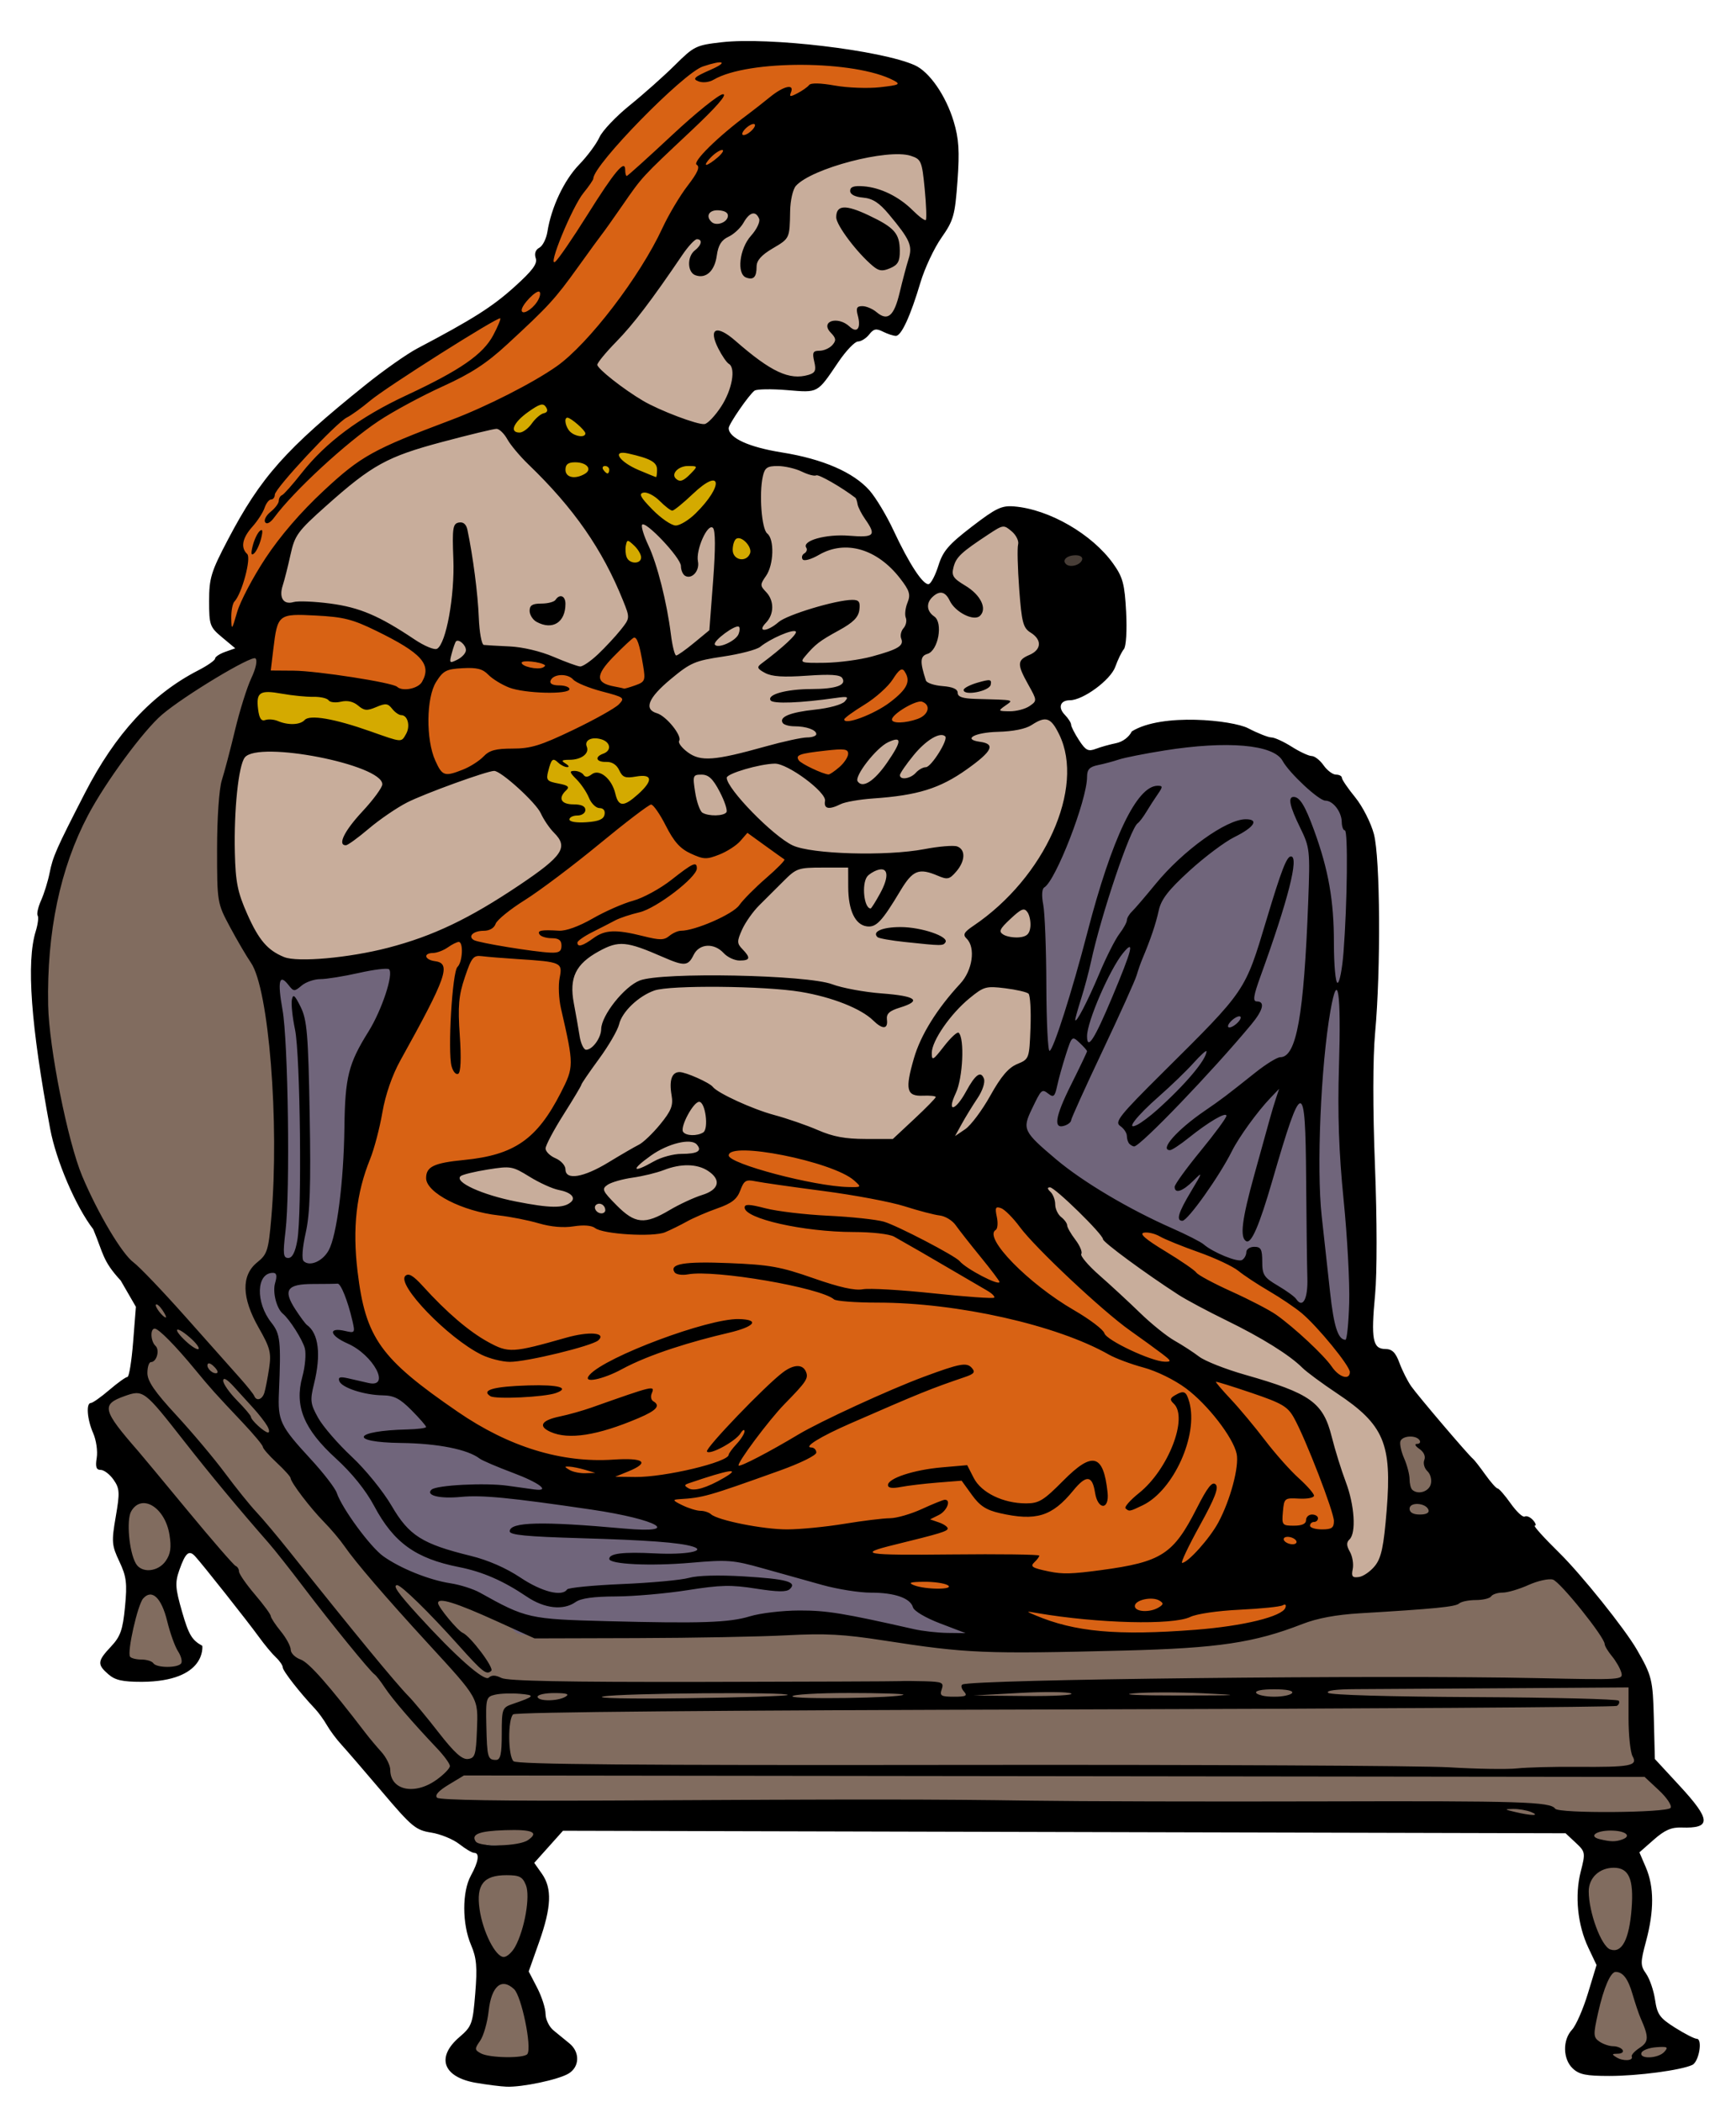 <?xml version="1.0" encoding="UTF-8" standalone="no"?>
<!-- Created with Inkscape (http://www.inkscape.org/) -->

<svg
   width="190mm"
   height="230mm"
   viewBox="0 0 673.228 814.961"
   id="svg4778"
   version="1.1"
   inkscape:version="1.2.2 (b0a8486, 2022-12-01)"
   sodipodi:docname="indianwomanbreastfeeding-colourremix.svg"
   xmlns:inkscape="http://www.inkscape.org/namespaces/inkscape"
   xmlns:sodipodi="http://sodipodi.sourceforge.net/DTD/sodipodi-0.dtd"
   xmlns="http://www.w3.org/2000/svg"
   xmlns:svg="http://www.w3.org/2000/svg"
   xmlns:rdf="http://www.w3.org/1999/02/22-rdf-syntax-ns#"
   xmlns:cc="http://creativecommons.org/ns#"
   xmlns:dc="http://purl.org/dc/elements/1.1/">
  <defs
     id="defs4780" />
  <sodipodi:namedview
     id="base"
     pagecolor="#ffffff"
     bordercolor="#666666"
     borderopacity="1.0"
     inkscape:pageopacity="0.0"
     inkscape:pageshadow="2"
     inkscape:zoom="0.69322581"
     inkscape:cx="494.06701"
     inkscape:cy="545.99814"
     inkscape:document-units="px"
     inkscape:current-layer="layer1"
     showgrid="false"
     fit-margin-top="0"
     fit-margin-left="0"
     fit-margin-right="0"
     fit-margin-bottom="0"
     inkscape:window-width="1652"
     inkscape:window-height="1099"
     inkscape:window-x="0"
     inkscape:window-y="25"
     inkscape:window-maximized="0"
     inkscape:showpageshadow="2"
     inkscape:pagecheckerboard="0"
     inkscape:deskcolor="#d1d1d1" />
  <g
     inkscape:label="Layer 1"
     inkscape:groupmode="layer"
     id="layer1"
     transform="translate(13.82,-563.013)">
    <g
       id="g6221">
      <path
         style="fill:#816c5f;stroke-width:0.938;fill-opacity:1"
         d="m 303.696,1264.614 -101.605,2.628 -11.825,17.08 5.255,15.328 -8.321,28.467 13.139,36.35 -20.146,1.314 -18.394,-4.38 8.759,-10.949 5.255,-26.715 -7.445,-19.708 2.19,-10.949 5.255,-8.759 5.255,-5.693 -6.131,-0.438 -5.693,0.876 c 0,0 -14.452,-9.635 -16.642,-10.073 -2.19,-0.438 -15.328,-11.825 -15.328,-11.825 l -80.145,-100.291 -6.569,19.708 10.511,29.343 -5.255,4.817 -19.27,1.752 -7.007,-4.817 5.255,-7.007 3.942,-23.212 -5.693,-16.204 1.752,-24.087 c 0,0 -16.642,-24.087 -10.511,-28.467 6.131,-4.38 13.139,-9.635 13.139,-9.635 l 5.693,-35.912 c 0,0 -18.394,-23.212 -19.708,-25.839 C 22.092,1034.689 8.077,999.652 7.202,997.025 6.326,994.397 0.194,954.543 0.632,951.916 1.07,949.288 6.326,906.806 6.326,906.806 l 7.883,-21.022 14.89,-26.277 17.08,-21.022 21.898,-14.452 33.722,-22.774 418.245,292.99 74.89,81.897 25.839,36.35 3.066,31.095 17.518,23.212 -17.518,2.628 -5.255,15.328 4.817,12.263 -4.817,27.591 10.511,22.773 10.949,10.511 -12.263,5.693 -21.46,0.876 -7.445,-4.817 2.19,-8.759 7.445,-27.153 -6.131,-11.387 c 0,0 -3.066,-6.569 -2.19,-9.635 0.876,-3.066 -0.438,-9.197 -0.438,-9.197 l 3.942,-14.452 -12.263,-8.759 -63.503,0.438 -153.284,-2.19 z"
         id="path302" />
      <path
         style="fill:#70657b;fill-opacity:1;stroke-width:0.938"
         d="m 142.091,935.711 -37.664,4.38 -15.766,-0.876 c 0,0 4.817,21.898 4.817,23.649 0,1.752 0.876,82.335 0.876,82.335 l -6.131,8.321 -4.817,7.883 9.197,22.336 -2.628,25.401 15.766,27.591 26.715,31.971 52.554,22.774 c 0,0 -3.942,9.197 17.08,3.504 21.022,-5.693 25.839,0 25.839,0 0,0 66.569,-1.314 70.51,-2.19 3.942,-0.876 35.912,3.942 35.912,3.942 0,0 19.27,4.38 23.649,3.066 4.38,-1.314 18.832,-0.876 18.832,-0.876 l 52.554,1.314 46.423,-4.817 26.715,-14.89 -183.064,-82.335 -119.999,-96.35 z"
         id="path966" />
      <path
         style="fill:#c8ad9b;fill-opacity:1;stroke-width:0.938"
         d="m 310.265,610.75 c -7.007,4.38 -53.868,26.277 -53.868,26.277 l -24.963,40.73 -30.219,35.912 -41.168,17.08 -24.963,8.321 -26.277,20.146 -15.328,15.766 -5.693,34.16 -0.438,13.139 -10.949,41.168 -2.19,42.043 6.131,21.022 7.883,8.321 52.502,0.912 16.256,148.43 342.479,95.474 h 16.204 c 0,0 10.511,-11.825 11.387,-14.452 0.876,-2.628 1.314,-35.036 1.314,-35.036 l -8.759,-19.27 c 0,0 -34.598,-25.401 -35.036,-27.153 -0.438,-1.752 -43.357,-25.839 -43.357,-25.839 l -28.905,-21.46 -33.722,-27.153 c 0,0 -1.752,-15.766 0.876,-17.956 2.628,-2.19 3.942,-7.883 7.883,-16.642 3.942,-8.759 -2.19,-30.219 1.314,-33.722 3.504,-3.504 -0.438,-26.715 -0.438,-26.715 l -2.19,-7.445 7.445,-12.263 6.569,-16.204 3.066,-21.898 -4.817,-11.825 -3.066,-9.635 15.328,-44.233 -2.19,-12.701 -15.766,-7.007 -17.956,-7.883 -17.08,11.825 -4.817,6.569 -0.438,6.569 -8.759,6.131 c 0,0 -12.263,-14.014 -12.263,-17.518 0,-3.504 -12.701,-24.963 -12.701,-24.963 l -14.452,-7.445 -31.533,-3.504 -10.511,-8.321 15.328,-24.525 16.642,3.504 c 0,0 6.569,1.314 8.321,0 1.752,-1.314 6.131,-11.825 8.759,-13.139 2.628,-1.314 3.504,-4.38 3.504,-4.38 l 5.255,-0.438 3.942,-5.693 8.321,2.628 10.949,-26.277 7.883,-23.212 -8.759,-25.401 z"
         id="path2744"
         sodipodi:nodetypes="ccccccccccccccccccsccscccssscccccccccccccccsccccccsscccccccc" />
      <path
         style="fill:#d86214;fill-opacity:1;stroke-width:0.938"
         d="m 337.856,603.305 -77.518,29.343 -41.606,64.379 -42.043,29.343 -34.598,10.073 -21.898,12.701 -19.708,19.27 -12.701,24.087 -6.569,17.956 -10.511,-6.131 3.504,-18.832 5.693,-17.956 14.452,-21.46 14.89,-14.89 28.029,-22.336 18.832,-11.825 27.591,-16.204 c 0,0 10.511,-5.693 14.014,-11.387 3.504,-5.693 -3.066,-3.504 0.438,-7.883 3.504,-4.38 7.445,-21.022 7.445,-21.022 l 19.27,-25.401 21.46,-20.146 c 0,0 7.883,-10.073 12.701,-10.949 4.817,-0.876 41.606,-1.752 41.606,-1.752 l 34.598,8.321 7.883,7.007 z"
         id="path3124" />
      <path
         style="fill:#d86214;fill-opacity:1;stroke-width:0.938"
         d="m 93.04,800.384 -6.131,23.649 c 0,0 27.153,4.817 30.657,4.38 3.504,-0.438 29.343,4.38 29.343,4.38 l -2.19,33.722 15.766,-0.876 c 0,0 7.007,-1.752 10.073,-3.504 3.066,-1.752 8.759,-5.255 8.759,-5.255 l 17.08,-3.942 17.518,-6.131 18.832,-9.635 7.883,-13.139 -3.504,-20.584 -7.883,6.131 -16.204,16.204 -18.832,-8.759 -22.336,-1.752 -7.445,5.693 -10.949,-1.314 -6.569,-5.693 -11.387,-6.569 c 0,0 -5.255,-5.255 -10.073,-5.693 -4.817,-0.438 -21.022,-2.19 -21.022,-2.19 z m 153.284,63.503 -21.46,17.956 c -3.066,1.752 -33.722,27.153 -33.722,27.153 l -29.781,16.642 -13.577,8.321 -5.255,21.46 -17.08,54.306 -6.569,42.919 8.759,30.657 18.394,21.898 47.299,23.212 12.701,7.445 82.335,27.591 72.7,21.898 31.533,10.949 c 0,0 32.409,6.131 39.854,4.38 7.445,-1.752 34.16,-2.628 43.795,-5.693 9.635,-3.066 21.022,-10.511 24.525,-14.014 3.504,-3.504 4.817,-30.657 4.817,-30.657 l -13.139,-41.168 -19.708,-8.321 -23.212,-7.883 -32.409,-24.525 -37.664,-44.671 -57.372,-9.197 -44.233,-13.139 -9.197,1.752 -3.942,8.759 3.504,5.693 -1.314,8.759 -31.095,14.014 -18.832,-3.504 -6.131,-3.066 c 0,0 -25.839,-0.876 -28.905,-1.752 -3.066,-0.876 -21.898,-7.445 -21.898,-7.445 l -0.876,-6.569 c 0,0 17.518,-3.066 21.898,-4.817 4.38,-1.752 14.014,-7.007 14.014,-7.007 l 17.956,-30.219 -3.942,-9.197 -3.066,-17.956 2.19,-12.701 9.197,-7.445 8.321,-2.19 23.212,5.255 10.511,-6.569 10.073,-1.752 24.963,-27.153 -19.708,-15.766 -18.832,7.883 -3.942,-5.693 z m 99.853,-20.584 -24.087,4.817 -12.263,20.146 -14.452,-7.007 -6.569,-5.255 20.146,-6.569 7.007,-2.19 -8.759,-2.628 10.073,-8.321 13.577,-15.766 8.759,-0.438 3.504,11.387 7.445,4.38 z m 71.386,194.889 24.525,19.27 26.715,15.766 41.168,29.781 3.942,-12.263 c -0.876,-2.19 -8.759,-6.131 -8.759,-6.131 l -15.328,-15.328 -15.328,-11.825 -20.584,-10.073 -25.839,-10.511 z"
         id="path4014"
         sodipodi:nodetypes="ccscccsccccccccccccccscc" />
      <path
         style="fill:#483e37;fill-opacity:1;stroke-width:0.938"
         d="m 387.783,771.041 10.511,25.401 15.766,-7.445 -4.38,-11.825 -15.766,-8.321 z"
         id="path4112" />
      <path
         style="fill:#d4aa00;fill-opacity:1;stroke-width:0.938"
         d="m 143.843,833.668 -56.058,-7.007 -4.38,9.635 c 0,0 -2.628,9.635 1.752,10.949 24.507,7.352 60.438,11.387 60.438,11.387 l 3.942,-13.577 z m 120.875,-96.35 c -4.817,-0.438 -61.313,-24.087 -61.313,-24.087 l -14.452,4.817 -7.007,10.511 32.846,32.846 17.518,31.095 c 2.19,-1.752 5.255,-7.883 5.255,-7.883 0,-4.38 -11.387,-28.905 -11.387,-28.905 l 19.708,14.014 3.942,3.504 c 3.942,-2.19 16.642,-13.577 16.642,-13.577 l 1.314,23.212 v 12.701 l 7.883,-7.445 5.255,-13.577 c -2.19,-3.942 -5.255,-17.518 -5.255,-17.518 z m -35.036,106.423 -18.394,4.817 -26.277,13.139 21.898,24.525 12.701,-2.19 24.525,-17.08 c 2.19,-3.504 -0.438,-14.452 -0.438,-14.452 z"
         id="path4168"
         sodipodi:nodetypes="cccsccc" />
      <path
         style="fill:#70657b;fill-opacity:1;stroke-width:0.938"
         d="m 459.607,846.369 -45.109,10.949 -10.949,2.19 -2.19,16.642 -16.204,34.598 3.504,15.328 -0.876,50.365 -15.766,25.401 32.846,25.839 43.357,17.956 19.708,9.635 24.963,16.642 21.022,20.146 0.876,-50.365 c 0,0 -1.752,-91.094 0,-96.35 1.752,-5.255 -3.066,-68.759 -3.066,-68.759 l -23.649,-18.832 -15.328,-7.883 z"
         id="path4224" />
      <path
         style="fill:#000000"
         d="m 170.728,1370.457 c -12.746,-2.216 -15.527,-9.877 -6.424,-17.692 4.87,-4.181 5.213,-5.124 6.182,-16.997 0.828,-10.153 0.515,-13.756 -1.627,-18.738 -3.492,-8.12 -3.52,-20.648 -0.06,-26.929 2.978,-5.407 3.469,-8.787 1.276,-8.787 -0.784,0 -3.39,-1.539 -5.79,-3.421 -2.401,-1.881 -7.295,-3.881 -10.877,-4.443 -5.98,-0.939 -7.528,-2.221 -18.942,-15.678 -6.836,-8.06 -13.985,-16.348 -15.885,-18.416 -1.901,-2.068 -4.431,-5.463 -5.624,-7.543 -1.193,-2.08 -3.273,-4.951 -4.624,-6.38 -5.866,-6.205 -12.492,-14.692 -12.492,-16.003 0,-0.783 -1.197,-2.54 -2.66,-3.906 -1.463,-1.366 -4.416,-4.914 -6.562,-7.885 -4.242,-5.872 -22.024,-28.343 -24.776,-31.31 -2.369,-2.554 -3.74,-1.373 -6.077,5.236 -1.766,4.994 -1.638,7.032 1.022,16.282 2.555,8.883 3.808,10.991 7.844,13.191 0,0 1.837,13.772 -23.378,13.97 -7.61,0 -10.406,-0.629 -13.062,-2.939 -4.39,-3.818 -4.267,-5.105 1.021,-10.728 3.676,-3.909 4.572,-6.446 5.443,-15.421 0.887,-9.137 0.56,-11.76 -2.186,-17.555 -2.969,-6.266 -3.082,-7.66 -1.406,-17.36 1.621,-9.379 1.527,-10.969 -0.848,-14.352 -1.469,-2.093 -3.712,-3.805 -4.984,-3.805 -1.739,0 -2.123,-1.164 -1.545,-4.684 0.423,-2.576 -0.193,-6.872 -1.369,-9.545 -2.354,-5.352 -2.841,-11.716 -0.896,-11.716 0.683,0 3.897,-2.27 7.142,-5.045 3.245,-2.775 6.412,-5.045 7.038,-5.045 0.626,0 1.619,-6.118 2.208,-13.596 l 1.069,-13.596 -5.876,-10.162 c -7.155,-7.775 -6.614,-10.276 -10.678,-19.931 -6.705,-8.643 -14.389,-26.555 -16.697,-38.924 -7.505,-40.217 -9.288,-64.671 -5.585,-76.603 0.835,-2.689 1.168,-5.417 0.741,-6.062 -0.427,-0.645 0.179,-3.309 1.347,-5.921 1.167,-2.611 2.637,-7.343 3.265,-10.514 1.275,-6.437 2.551,-9.327 13.682,-30.99 11.846,-23.056 25.988,-38.375 43.949,-47.607 3.609,-1.855 6.562,-3.918 6.562,-4.585 0,-0.666 1.758,-1.836 3.907,-2.598 l 3.907,-1.387 -5.065,-4.225 c -4.792,-3.997 -5.065,-4.758 -5.065,-14.112 0,-8.862 0.755,-11.326 7.278,-23.757 12.747,-24.292 22.415,-35.164 53.397,-60.043 7.045,-5.657 16.078,-12.008 20.073,-14.113 21.451,-11.302 29.016,-16.087 37.516,-23.732 7.158,-6.438 9.138,-9.087 8.403,-11.247 -0.604,-1.777 -0.09,-3.281 1.389,-4.053 1.292,-0.675 2.707,-3.48 3.144,-6.233 1.504,-9.472 6.463,-19.962 12.277,-25.97 3.204,-3.311 6.747,-8.078 7.873,-10.593 1.126,-2.515 6.44,-8.119 11.81,-12.453 5.37,-4.334 13.241,-11.334 17.49,-15.556 7.395,-7.346 8.172,-7.726 18.109,-8.864 18.333,-2.1 61.983,3.098 74.921,8.921 5.674,2.554 12.037,11.754 15.069,21.789 2.002,6.626 2.314,11.507 1.476,23.062 -0.969,13.352 -1.524,15.313 -6.223,22.013 -2.837,4.045 -6.492,11.829 -8.121,17.297 -3.905,13.104 -7.424,20.752 -9.55,20.752 -0.948,0 -3.187,-0.731 -4.975,-1.624 -2.667,-1.332 -3.632,-1.138 -5.374,1.081 -1.168,1.488 -3.124,2.712 -4.346,2.72 -1.222,0.009 -4.634,3.576 -7.583,7.928 -8.348,12.32 -7.633,11.93 -19.988,10.916 -6.041,-0.495 -11.684,-0.401 -12.541,0.21 -2.09,1.489 -10.022,12.982 -10.022,14.522 0,3.82 7.784,7.381 20.61,9.43 15.882,2.537 27.75,7.68 33.988,14.728 2.429,2.744 6.604,9.683 9.279,15.42 6.127,13.142 11.647,21.524 13.745,20.871 0.892,-0.278 2.564,-3.522 3.716,-7.209 1.734,-5.552 3.955,-8.134 12.92,-15.018 9.37,-7.196 11.571,-8.254 16.373,-7.867 13.616,1.095 30.314,10.736 38.506,22.233 3.711,5.208 4.419,7.861 4.986,18.682 0.376,7.178 10e-4,13.389 -0.87,14.414 -0.842,0.991 -2.342,4.072 -3.332,6.846 -1.826,5.118 -12.499,12.973 -17.626,12.973 -3.723,0 -4.705,2.791 -1.972,5.61 1.357,1.4 2.47,3.143 2.473,3.873 0.003,0.73 1.378,3.428 3.055,5.996 2.61,3.996 3.554,4.477 6.557,3.343 1.929,-0.729 5.442,-1.712 7.806,-2.185 2.57,-0.514 5.026,-2.35 6.107,-4.565 11.771,-7.322 39.072,-4.275 45.038,-1.261 3.803,1.982 7.9,3.603 9.104,3.603 1.204,0 4.749,1.622 7.878,3.603 3.129,1.982 6.62,3.603 7.758,3.603 1.138,0 3.208,1.622 4.599,3.603 1.391,1.982 3.556,3.603 4.81,3.603 1.254,0 2.281,0.555 2.281,1.234 0,0.679 2.325,4.084 5.167,7.567 2.85,3.494 6.105,9.887 7.26,14.261 2.454,9.297 2.711,52.544 0.458,77.115 -0.898,9.787 -0.916,29.485 -0.049,51.468 0.815,20.654 0.836,41.619 0.052,49.911 -1.636,17.292 -0.936,21.07 3.911,21.11 2.703,0.022 4.024,1.314 5.541,5.421 1.096,2.966 3.142,7.03 4.547,9.032 2.644,3.767 22.284,26.823 23.934,28.097 0.513,0.396 2.664,3.149 4.78,6.116 2.116,2.967 4.275,5.4 4.799,5.405 0.524,0.01 2.809,2.627 5.077,5.827 2.268,3.199 4.714,5.477 5.434,5.061 0.721,-0.416 2.169,0.209 3.219,1.39 1.049,1.18 1.358,2.146 0.686,2.146 -0.672,0 3.585,4.722 9.461,10.493 8.617,8.463 25.466,29.478 30.151,37.606 5.799,10.059 6.178,11.601 6.556,26.657 l 0.394,15.695 9.566,10.35 c 12.254,13.258 12.417,16.627 0.787,16.219 -3.958,-0.139 -6.541,0.993 -10.776,4.721 l -5.57,4.904 2.526,5.893 c 3.188,7.438 3.21,16.797 0.068,28.495 -2.255,8.393 -2.253,9.444 0.028,12.693 1.368,1.948 2.918,6.481 3.445,10.073 0.836,5.697 1.828,7.078 7.77,10.821 3.746,2.36 7.515,4.291 8.375,4.291 2.412,0 0.898,8.939 -1.719,10.151 -4.431,2.052 -21.101,4.263 -32.132,4.263 -9.043,0 -11.674,-0.535 -14.19,-2.883 -3.872,-3.614 -4.022,-11.069 -0.302,-15.042 1.532,-1.637 4.298,-7.948 6.147,-14.024 l 3.362,-11.049 -3.183,-6.717 c -4.195,-8.853 -5.329,-20.248 -2.941,-29.542 1.868,-7.267 1.8,-7.649 -1.975,-11.172 l -3.908,-3.648 -194.405,-0.489 -194.405,-0.489 -5.575,6.226 -5.575,6.226 2.956,4.186 c 4.02,5.693 3.729,12.972 -1.061,26.501 l -4.038,11.404 3.266,6.297 c 1.796,3.463 3.266,8.038 3.266,10.166 0,2.128 1.39,5.004 3.088,6.391 1.698,1.387 4.478,3.658 6.176,5.045 4.157,3.396 3.968,9.143 -0.386,11.715 -4.01,2.369 -17.901,5.296 -24.009,5.06 -2.294,-0.089 -7.644,-0.765 -11.891,-1.504 z m 448.249,-10.199 c -0.257,-0.579 1.124,-2.094 3.069,-3.366 3.56,-2.328 3.624,-4.152 0.397,-11.436 -0.702,-1.585 -2.125,-5.802 -3.162,-9.369 -1.736,-5.974 -3.694,-8.57 -6.507,-8.626 -1.997,-0.04 -4.642,6.057 -6.812,15.706 -1.949,8.663 -1.906,9.655 0.483,11.299 1.44,0.991 3.835,1.802 5.321,1.802 1.486,0 3.131,0.649 3.656,1.441 0.525,0.793 -0.303,1.451 -1.839,1.463 -2.373,0.019 -2.445,0.235 -0.477,1.44 2.549,1.56 6.613,1.316 5.872,-0.353 z m -428.255,-0.99 c 1.778,-2.686 -2.295,-22.426 -5.185,-25.128 -4.871,-4.554 -8.787,-1.183 -9.856,8.484 -0.493,4.455 -1.978,9.642 -3.3,11.526 -2.204,3.14 -2.18,3.548 0.287,4.889 3.375,1.835 16.877,2.006 18.053,0.229 z m 440.909,-0.836 c 1.646,-1.852 1.196,-2.104 -3.166,-1.774 -2.797,0.212 -5.371,1.183 -5.719,2.159 -0.915,2.563 6.552,2.24 8.885,-0.385 z M 185.953,1317.709 c 3.681,-6.694 5.931,-19.589 4.172,-23.909 -1.321,-3.244 -2.488,-3.838 -7.538,-3.838 -8.882,0 -11.784,3.655 -10.435,13.145 1.247,8.776 6.192,18.565 9.377,18.565 1.235,0 3.226,-1.784 4.425,-3.964 z m 432.977,-14.862 c 0.872,-11.374 -1.055,-15.767 -6.915,-15.767 -5.574,0 -9.718,3.896 -9.718,9.137 0,8.173 4.865,21.303 8.349,22.531 4.524,1.595 7.36,-3.849 8.284,-15.902 z m -428.04,-26.46 c 4.485,-3.061 1.78,-4.231 -8.963,-3.875 -9.876,0.327 -13.118,1.578 -11.282,4.352 1.515,2.288 16.719,1.929 20.245,-0.477 z m 424.397,-0.269 c 3.884,-1.391 1.199,-3.453 -4.497,-3.453 -5.71,0 -8.617,2.268 -4.265,3.327 4.261,1.038 6.141,1.064 8.762,0.125 z m -35.379,-10.659 c -1.698,-0.681 -4.825,-1.208 -6.948,-1.169 -3.503,0.063 -3.431,0.171 0.772,1.169 6.43,1.527 9.984,1.527 6.176,0 z m 54.145,-1.597 c 0.581,-0.878 -1.45,-3.937 -4.515,-6.798 l -5.572,-5.201 -228.935,-0.282 -228.935,-0.282 -5.963,3.604 c -3.948,2.386 -5.445,4.087 -4.43,5.035 0.98,0.915 25.697,1.302 68.498,1.071 96.117,-0.517 124.507,-0.506 161.925,0.062 18.259,0.277 68.971,0.404 112.695,0.282 77.178,-0.215 88.682,0.144 90.459,2.828 1.274,1.924 43.487,1.623 44.773,-0.319 z m -478.663,-10.826 c 2.916,-2.076 5.285,-4.508 5.265,-5.405 -0.02,-0.897 -2.278,-3.991 -5.018,-6.877 -9.385,-9.882 -17.336,-19.122 -20.232,-23.514 -1.593,-2.416 -3.379,-4.717 -3.97,-5.113 -1.714,-1.151 -16.846,-19.733 -27.323,-33.55 -5.294,-6.982 -11.45,-14.776 -13.68,-17.32 -11.671,-13.311 -22.78,-26.69 -32.934,-39.659 -15.407,-19.679 -15.752,-19.94 -23.004,-17.364 -9.148,3.25 -8.598,5.454 5.335,21.403 1.041,1.192 9.668,11.572 19.172,23.067 9.504,11.495 17.858,21.116 18.566,21.381 0.708,0.264 1.294,1.237 1.303,2.162 0.015,0.925 2.781,4.925 6.16,8.889 3.379,3.964 6.151,7.737 6.16,8.384 0.015,0.647 1.753,3.303 3.877,5.902 2.123,2.598 3.86,5.814 3.86,7.146 0,1.332 1.723,3.034 3.83,3.781 3.213,1.14 10.913,9.86 25.252,28.595 1.414,1.848 4.134,5.091 6.044,7.207 1.91,2.116 3.473,5.26 3.474,6.987 0,7.896 9.374,9.939 17.862,3.896 z m 442.274,-5.078 c 20.755,0.166 23.752,-0.396 21.651,-4.061 -0.868,-1.514 -1.578,-8.146 -1.578,-14.739 l -10e-6,-11.986 -46.708,0.311 c -25.689,0.171 -52.232,0.333 -58.984,0.36 -7.848,0.031 -11.74,0.548 -10.792,1.434 0.882,0.824 23.865,1.492 56.713,1.648 30.376,0.145 55.568,0.774 55.981,1.399 0.413,0.624 0.069,1.529 -0.765,2.01 -0.834,0.481 -97.14,1.101 -214.013,1.378 -134.381,0.318 -213.047,1.016 -213.993,1.9 -2.106,1.966 -1.989,16.181 0.148,18.176 1.313,1.226 45.934,1.594 172.7,1.425 94.011,-0.125 179.614,0.295 190.23,0.934 10.616,0.639 22.428,0.829 26.249,0.422 3.822,-0.407 14.244,-0.682 23.161,-0.611 z m -426.525,-14.21 c 0.483,-12.681 0.879,-11.978 -18.94,-33.571 -16.464,-17.938 -28.163,-31.554 -32.426,-37.738 -1.698,-2.464 -5.297,-6.725 -7.996,-9.467 -5.26,-5.344 -12.817,-15.271 -12.898,-16.942 -0.026,-0.559 -2.459,-3.256 -5.404,-5.993 -2.945,-2.736 -5.355,-5.486 -5.355,-6.111 0,-0.624 -3.531,-4.872 -7.847,-9.438 -10.847,-11.477 -12.363,-13.167 -18.448,-20.555 -7.615,-9.246 -14.136,-15.855 -15.643,-15.855 -1.832,0 -1.613,4.893 0.299,6.678 1.748,1.632 0.445,6.295 -1.76,6.295 -0.758,0 -1.379,1.902 -1.379,4.227 0,3.173 2.792,7.247 11.194,16.338 6.157,6.661 14.669,16.782 18.915,22.492 4.246,5.71 9.688,12.465 12.094,15.012 2.405,2.547 8.248,9.496 12.984,15.442 24.953,31.326 41.19,51.06 46.123,56.056 1.871,1.895 7.114,8.218 11.65,14.052 6.046,7.774 9.074,10.511 11.337,10.248 2.737,-0.318 3.135,-1.588 3.499,-11.169 z m 9.625,1.406 c 0,-9.734 0.164,-10.181 4.246,-11.574 8.582,-2.928 8.928,-3.405 2.849,-3.928 -3.316,-0.285 -7.671,-0.134 -9.678,0.336 -3.471,0.813 -3.637,1.397 -3.397,11.992 0.28,12.346 0.549,13.299 3.754,13.299 1.726,0 2.225,-2.27 2.225,-10.126 z m 24.705,-14.378 c 1.696,-1.023 0.56,-1.403 -4.246,-1.419 -3.609,-0.012 -6.562,0.627 -6.562,1.419 0,1.839 7.76,1.839 10.809,0 z m 86.161,-0.674 c 1.333,-1.244 -64.738,-0.712 -71.492,0.576 -3.597,0.686 9.87,0.972 32.247,0.684 21.133,-0.271 38.793,-0.839 39.245,-1.261 z m 44.895,-0.109 c 0.388,-0.362 -9.139,-0.658 -21.169,-0.658 -12.031,0 -21.874,0.583 -21.874,1.295 0,1.278 41.653,0.662 43.044,-0.637 z m 23.465,-1.25 c -0.994,-1.119 -1.253,-2.333 -0.575,-2.699 3.705,-1.999 163.098,-3.768 222.951,-2.474 32.759,0.708 33.327,0.67 32.566,-2.162 -0.426,-1.586 -2.054,-4.43 -3.617,-6.32 -1.563,-1.891 -2.843,-4.02 -2.843,-4.731 0,-2.669 -17.247,-24.147 -20.06,-24.98 -1.612,-0.478 -5.88,0.461 -9.483,2.086 -3.603,1.625 -8.117,2.955 -10.03,2.955 -1.913,0 -3.908,0.649 -4.433,1.441 -0.525,0.793 -3.206,1.441 -5.959,1.441 -2.752,0 -5.664,0.598 -6.471,1.329 -1.419,1.286 -9.418,2.077 -38.414,3.798 -9.304,0.552 -16.584,1.909 -22.389,4.172 -18.603,7.252 -32.674,9.352 -68.821,10.272 -54.617,1.389 -61.231,1.114 -93.416,-3.884 -15.761,-2.447 -22.699,-2.818 -37.83,-2.021 -10.191,0.537 -36.336,1.027 -58.101,1.09 l -39.572,0.114 -14.585,-6.623 c -16.023,-7.276 -22.848,-9.389 -22.848,-7.072 0,1.506 7.613,10.703 9.54,11.523 2.99,1.274 12.295,13.621 11.102,14.734 -1.864,1.74 -3.218,0.677 -12.901,-10.135 -11.203,-12.51 -21.996,-23.062 -23.587,-23.062 -1.859,0 0.227,2.996 8.125,11.67 14.474,15.896 25.656,25.783 27.361,24.192 1.164,-1.086 2.611,-1.053 4.947,0.114 2.359,1.178 24.572,1.613 77.755,1.523 40.949,-0.07 75.496,-0.205 76.77,-0.302 1.274,-0.096 5.663,-0.073 9.755,0.052 6.688,0.204 7.34,0.518 6.458,3.11 -0.859,2.527 -0.277,2.883 4.717,2.883 4.729,0 5.39,-0.345 3.889,-2.034 z m 41.576,0.768 c -1.274,-0.648 -10.307,-0.733 -20.073,-0.19 l -17.757,0.988 20.073,0.19 c 11.124,0.105 19.04,-0.335 17.757,-0.988 z m 51.191,-0.065 c -9.636,-0.458 -21.796,-0.444 -27.021,0.029 -5.357,0.486 2.284,0.849 17.521,0.832 24.257,-0.026 25.229,-0.115 9.501,-0.861 z m 34.505,-0.111 c 0.589,-0.889 -2.073,-1.441 -6.948,-1.441 -4.875,0 -7.537,0.552 -6.948,1.441 0.525,0.793 3.652,1.441 6.948,1.441 3.297,0 6.423,-0.649 6.948,-1.441 z M 56.44,1207.843 c 0.51,-0.77 -0.042,-2.878 -1.226,-4.685 -1.184,-1.806 -3.071,-7.051 -4.192,-11.655 -2.222,-9.122 -5.93,-12.63 -9.319,-8.818 -2.146,2.414 -6.289,20.754 -5.095,22.558 0.407,0.615 2.395,1.118 4.418,1.118 2.023,0 4.107,0.649 4.632,1.441 1.225,1.85 9.563,1.881 10.781,0.041 z m 294.35,-15.476 c -5.656,-2.159 -10.155,-4.82 -10.553,-6.24 -1.003,-3.581 -7.124,-5.714 -16.331,-5.69 -4.419,0.012 -12.898,-1.332 -18.842,-2.985 -5.945,-1.653 -16.367,-4.568 -23.161,-6.478 -11.388,-3.201 -13.559,-3.367 -27.793,-2.127 -15.616,1.361 -31.653,0.598 -31.653,-1.505 0,-2.123 5.394,-2.767 17.821,-2.126 11.717,0.605 20.112,-0.923 14.561,-2.649 -5.021,-1.562 -17.473,-2.491 -43.577,-3.253 -20.865,-0.609 -27.407,-1.242 -27.407,-2.654 0,-3.671 12.435,-3.972 44.392,-1.077 22.802,2.066 13.052,-3.566 -12.739,-7.359 -31.546,-4.638 -42.418,-5.694 -50.574,-4.908 -8.26,0.796 -13.81,-0.574 -11.409,-2.816 1.895,-1.769 20.897,-2.74 29.557,-1.51 4.246,0.603 8.908,1.252 10.359,1.441 6.396,0.836 2.005,-2.565 -8.301,-6.431 -6.181,-2.318 -12.012,-4.814 -12.958,-5.547 -4.587,-3.554 -16.296,-5.88 -30.438,-6.046 -20.668,-0.243 -18.646,-4.756 2.35,-5.244 4.034,-0.094 7.334,-0.523 7.334,-0.954 0,-0.431 -2.543,-3.35 -5.652,-6.486 -4.504,-4.544 -6.779,-5.719 -11.195,-5.784 -7.191,-0.105 -15.928,-2.977 -16.822,-5.528 -0.531,-1.513 0.294,-1.779 3.358,-1.081 2.234,0.509 5.799,1.325 7.922,1.813 8.861,2.04 2.026,-10.875 -8.109,-15.322 -7.025,-3.083 -7.64,-6.416 -0.892,-4.835 3.779,0.885 3.89,0.729 2.806,-3.959 -1.794,-7.762 -4.513,-14.541 -5.772,-14.389 -0.637,0.077 -4.905,0.14 -9.485,0.14 -10.154,0 -11.754,2.319 -6.827,9.892 1.876,2.884 3.865,5.567 4.42,5.963 4.581,3.274 5.583,11.493 2.783,22.817 -1.599,6.468 -1.439,7.784 1.612,13.248 1.863,3.337 7.7,10.085 12.97,14.996 5.327,4.963 12.222,13.45 15.525,19.108 6.726,11.523 11.851,14.761 30.656,19.369 6.699,1.642 13.725,4.71 19.264,8.413 8.247,5.513 16.173,7.529 18.109,4.605 0.445,-0.673 10.04,-1.613 21.322,-2.09 11.282,-0.477 22.944,-1.554 25.916,-2.393 3.318,-0.937 11.467,-1.164 21.109,-0.588 16.744,1.001 20.996,2.159 18.044,4.915 -1.289,1.204 -4.686,1.161 -13.136,-0.164 -9.711,-1.523 -13.635,-1.435 -26.528,0.599 -8.322,1.312 -20.818,2.407 -27.769,2.432 -8.657,0.031 -13.582,0.712 -15.635,2.162 -4.773,3.37 -12.089,2.565 -18.968,-2.087 -9.094,-6.15 -17.123,-9.646 -26.338,-11.469 -16.743,-3.313 -25.251,-9.445 -32.833,-23.668 -3.248,-6.092 -8.61,-12.75 -14.84,-18.427 -12.441,-11.337 -16.129,-20.311 -13.014,-31.66 1.093,-3.98 1.523,-8.96 0.957,-11.067 -0.898,-3.339 -5.941,-11.273 -8.502,-13.375 -2.451,-2.012 -4.062,-8.354 -3.021,-11.892 0.836,-2.84 0.601,-3.964 -0.827,-3.964 -6.477,0 -6.85,11.443 -0.628,19.298 3.481,4.396 3.782,7.147 2.946,26.981 -0.47,11.16 0.417,13.021 12.411,26.03 4.872,5.285 9.372,11.123 10,12.973 2.073,6.113 13.048,21.041 18.108,24.628 6.663,4.725 17.78,9.185 26.027,10.443 3.708,0.565 8.826,2.193 11.373,3.616 17.911,10.007 19.148,10.284 49.41,11.066 36.319,0.938 47.313,0.568 55.235,-1.862 4.085,-1.253 12.686,-2.268 19.301,-2.279 10.579,-0.017 16.904,1.013 44.358,7.225 3.397,0.769 9.303,1.433 13.125,1.476 l 6.948,0.079 -9.86,-3.764 z m 98.96,2.461 c 18.608,-1.44 33.685,-5.131 34.904,-8.547 0.414,-1.16 -0.006,-1.539 -1.042,-0.941 -0.954,0.551 -8.434,1.318 -16.621,1.705 -8.561,0.405 -16.733,1.596 -19.233,2.803 -6.754,3.26 -35.752,2.529 -59.316,-1.496 -4.526,-0.773 -4.543,-0.754 -0.772,0.844 15.303,6.482 31.772,7.976 62.08,5.631 z m -14.213,-8.668 c 1.874,-1.149 1.929,-1.653 0.286,-2.643 -2.883,-1.738 -9.551,-0.263 -9.551,2.112 0,2.3 5.833,2.634 9.264,0.531 z m -81.836,-8.626 c -1.274,-0.768 -5.443,-1.362 -9.264,-1.318 -5.288,0.06 -6.21,0.375 -3.86,1.318 4.495,1.803 16.114,1.803 13.125,0 z m 165.701,-7.508 c 2.475,-3.107 3.402,-7.516 4.537,-21.576 2.079,-25.767 -1.058,-33.149 -19.222,-45.247 -5.793,-3.858 -11.854,-8.333 -13.467,-9.944 -4.968,-4.959 -15.736,-11.673 -29.463,-18.372 -7.219,-3.522 -15.561,-7.975 -18.538,-9.895 -12.771,-8.235 -29.328,-20.42 -29.328,-21.583 0,-1.892 -18.624,-20.105 -20.559,-20.105 -1.107,0 -1.047,0.587 0.177,1.73 1.019,0.951 1.853,3.142 1.853,4.868 0,1.726 1.042,3.946 2.316,4.933 1.274,0.987 2.316,2.426 2.316,3.197 0,0.771 1.434,3.282 3.186,5.579 1.752,2.297 2.787,4.779 2.3,5.515 -0.487,0.736 2.683,4.47 7.044,8.298 4.362,3.828 11.472,10.401 15.8,14.607 4.328,4.206 10.321,9.029 13.317,10.716 2.996,1.688 7.287,4.473 9.537,6.19 2.249,1.717 10.24,4.871 17.757,7.01 25.438,7.238 30.331,10.736 33.669,24.066 1.271,5.078 3.718,12.946 5.438,17.485 3.41,9.001 4.107,19.804 1.439,22.295 -1.22,1.139 -1.179,2.461 0.147,4.774 1.009,1.76 1.51,4.782 1.114,6.717 -0.59,2.883 -0.157,3.439 2.4,3.082 1.716,-0.24 4.521,-2.193 6.232,-4.341 z m -106.254,1.671 c 23.518,-3.168 28.054,-6.097 37.145,-23.98 4.155,-8.173 5.986,-10.494 7.307,-9.261 1.321,1.233 -0.229,5.253 -6.181,16.038 -4.369,7.916 -7.434,14.392 -6.811,14.392 2.231,0 10.733,-9.487 14.064,-15.694 4.649,-8.661 8.121,-21.661 7.093,-26.556 -1.335,-6.356 -11.218,-19.128 -19.654,-25.398 -4.447,-3.306 -11.388,-6.711 -16.465,-8.079 -4.828,-1.3 -10.862,-3.552 -13.41,-5.003 -20.183,-11.494 -58.804,-20.169 -89.79,-20.169 -8.449,0 -16.022,-0.565 -16.829,-1.256 -5.366,-4.596 -46.274,-11.605 -56.608,-9.7 -2.302,0.424 -4.65,0.072 -5.216,-0.784 -2.184,-3.298 3.691,-4.287 21.212,-3.568 15.711,0.644 19.839,1.385 32.632,5.858 10.118,3.538 16.044,4.86 19.168,4.277 2.487,-0.464 14.78,0.245 27.317,1.576 12.537,1.331 23.151,2.088 23.585,1.683 0.434,-0.406 -0.834,-1.668 -2.818,-2.805 -1.984,-1.137 -7.907,-4.594 -13.162,-7.683 -9.215,-5.416 -16.145,-9.416 -22.797,-13.161 -1.815,-1.022 -8.548,-1.79 -15.801,-1.802 -19.32,-0.032 -42.177,-5.176 -42.177,-9.491 0,-1.401 1.799,-1.333 8.106,0.304 4.459,1.157 15.402,2.451 24.319,2.874 8.917,0.423 18.632,1.464 21.589,2.312 5.04,1.445 27.672,13.231 29.366,15.292 2.461,2.995 15.441,9.762 15.441,8.049 0,-0.4 -3.3,-4.769 -7.334,-9.709 -4.034,-4.939 -8.377,-10.47 -9.65,-12.289 -1.274,-1.819 -4.053,-3.507 -6.176,-3.75 -2.123,-0.243 -8.216,-1.835 -13.54,-3.539 -5.324,-1.703 -19.568,-4.386 -31.654,-5.961 -12.085,-1.575 -23.892,-3.263 -26.236,-3.75 -3.727,-0.774 -4.47,-0.33 -5.913,3.534 -1.268,3.395 -3.323,5.005 -8.862,6.943 -3.966,1.388 -9.296,3.684 -11.844,5.102 -2.548,1.419 -6.369,3.3 -8.492,4.181 -4.642,1.926 -24.016,0.763 -27.101,-1.628 -1.336,-1.035 -4.442,-1.285 -8.336,-0.671 -3.985,0.628 -8.84,0.205 -13.564,-1.183 -4.047,-1.189 -11.033,-2.567 -15.526,-3.063 -14.043,-1.55 -28.117,-8.782 -28.117,-14.448 0,-4.444 3.009,-5.886 14.669,-7.031 19.543,-1.919 28.314,-8.003 37.546,-26.045 5.153,-10.07 5.154,-10.653 0.077,-32.747 -0.846,-3.682 -1.074,-9.004 -0.507,-11.827 1.194,-5.94 0.641,-6.186 -16.271,-7.265 -5.52,-0.352 -11.732,-0.856 -13.805,-1.121 -3.38,-0.431 -4.07,0.41 -6.69,8.168 -2.397,7.097 -2.748,11.147 -1.96,22.581 0.608,8.813 0.388,14.264 -0.599,14.833 -0.858,0.495 -2.022,-0.816 -2.586,-2.914 -1.553,-5.776 0.274,-36.622 2.28,-38.495 1.988,-1.856 2.387,-9.699 0.494,-9.699 -0.687,0 -2.598,0.952 -4.246,2.116 -1.648,1.164 -4.213,2.137 -5.699,2.162 -3.936,0.067 -3.312,2.647 0.772,3.19 6.354,0.845 4.505,6.131 -13.453,38.454 -3.177,5.718 -5.805,13.31 -6.986,20.18 -1.041,6.057 -3.18,14.188 -4.754,18.069 -5.363,13.228 -6.879,26.764 -4.874,43.517 3.097,25.87 8.789,33.838 38.945,54.519 19.8,13.579 40.15,19.822 60.239,18.48 11.98,-0.8 14.352,1.087 5.77,4.59 l -5.018,2.049 7.72,0.096 c 11.415,0.142 36.286,-5.78 36.286,-8.641 0,-0.478 1.39,-2.365 3.088,-4.193 1.698,-1.828 3.067,-4.035 3.041,-4.905 -0.026,-0.87 -0.715,-0.513 -1.531,0.792 -1.987,3.177 -12.021,8.612 -13.045,7.066 -0.787,-1.189 22.662,-25.599 29.49,-30.699 4.226,-3.157 7.675,-3.225 8.928,-0.178 1.028,2.501 0.125,3.853 -8.354,12.509 -5.99,6.116 -18.606,23.031 -17.764,23.817 0.618,0.577 11.923,-5.302 23.168,-12.047 8.495,-5.096 35.32,-17.43 48.638,-22.364 14.031,-5.198 16.627,-5.678 18.616,-3.441 1.44,1.62 0.925,2.312 -2.622,3.52 -13.47,4.589 -17.39,6.177 -44.56,18.047 -11.461,5.007 -18.269,9.203 -15.055,9.279 1.062,0.025 1.93,0.909 1.93,1.965 0,1.091 -6.165,4.127 -14.283,7.034 -27.984,10.022 -29.534,10.461 -38.988,11.052 -2.596,0.162 -2.383,0.536 1.335,2.346 2.432,1.184 5.594,2.153 7.026,2.153 1.432,0 3.263,0.598 4.07,1.33 2.617,2.372 20.205,5.877 29.483,5.875 4.973,-10e-4 14.948,-0.973 22.166,-2.16 7.219,-1.187 15.209,-2.165 17.757,-2.173 2.548,-0.01 8.106,-1.611 12.353,-3.56 4.246,-1.95 8.241,-3.566 8.878,-3.59 2.606,-0.102 0.917,4.298 -2.259,5.885 l -3.417,1.707 3.417,1.18 c 1.879,0.649 3.417,1.708 3.417,2.353 0,1.076 -2.803,1.931 -20.845,6.359 -14.503,3.559 -11.49,4.068 22.003,3.715 18.896,-0.199 34.356,-9e-4 34.356,0.44 0,0.441 -0.811,1.559 -1.802,2.485 -1.893,1.768 -1.086,2.293 5.662,3.688 5.191,1.072 8.826,0.974 20.073,-0.541 z m -39.253,-22.093 c -5.269,-1.2 -7.736,-2.813 -10.809,-7.067 l -3.981,-5.513 -9.264,0.734 c -5.095,0.404 -11.523,1.167 -14.283,1.697 -3.402,0.653 -5.018,0.417 -5.018,-0.732 0,-2.624 10.008,-5.911 20.882,-6.859 l 9.843,-0.858 2.536,4.964 c 2.924,5.724 11.435,9.854 20.306,9.854 4.976,0 6.77,-1.099 14.472,-8.869 11.31,-11.409 15.522,-10.268 17.125,4.64 0.741,6.896 -3.792,6.914 -4.872,0.019 -1.053,-6.728 -3.4,-6.939 -8.447,-0.763 -8.207,10.044 -14.427,11.955 -28.49,8.753 z m 48.785,-1.849 c -0.56,-0.523 1.786,-3.193 5.215,-5.932 11.361,-9.078 19.204,-29.313 13.445,-34.689 -1.527,-1.425 -1.448,-2.067 0.386,-3.149 3.578,-2.112 4.476,-1.706 5.67,2.56 3.582,12.796 -6.083,34.229 -18.039,40 -5.109,2.466 -5.295,2.5 -6.677,1.21 z M 199.636,1118.1 c -4.899,-2.204 -3.509,-4.484 3.635,-5.963 3.333,-0.69 8.838,-2.237 12.235,-3.438 24.538,-8.677 24.742,-8.725 23.394,-5.444 -0.478,1.164 -0.205,2.499 0.607,2.968 2.948,1.701 1.335,3.553 -5.7,6.544 -15.892,6.758 -27.11,8.509 -34.171,5.333 z m -23.282,-13.833 c -3.74,-2.367 1.247,-3.772 14.834,-4.177 11.555,-0.345 16.184,0.948 10.58,2.955 -4.431,1.587 -23.397,2.499 -25.414,1.222 z m 38.481,-8.285 c 6.265,-7.047 45.91,-21.868 57.803,-21.609 8.411,0.183 6.343,2.945 -4.015,5.361 -13.622,3.178 -30.391,8.135 -41.415,14.142 -6.869,3.743 -15.658,5.832 -12.373,2.106 z m -41.984,-7.822 c -12.933,-6.38 -33.033,-27.208 -29.469,-30.536 1.263,-1.179 3.071,-0.113 6.813,4.018 9.153,10.105 17.876,17.567 25.261,21.607 7.958,4.354 9.394,4.275 30.266,-1.653 8.905,-2.529 15.706,-1.985 12.508,1.001 -2.346,2.19 -27.914,8.411 -34.376,8.364 -2.972,-0.022 -7.924,-1.282 -11.003,-2.801 z m -122.419,80.007 c 1.901,-2.708 2.265,-5.236 1.468,-10.194 -1.706,-10.62 -10.781,-16.161 -14.849,-9.066 -1.911,3.334 -0.812,15.665 1.803,20.227 2.206,3.849 8.571,3.317 11.578,-0.967 z m 438.377,-7.93 c -0.525,-0.793 -1.997,-1.441 -3.27,-1.441 -1.274,0 -1.887,0.649 -1.362,1.441 0.525,0.793 1.997,1.441 3.27,1.441 1.274,0 1.887,-0.649 1.362,-1.441 z m 14.669,-7.56 c 0,-3.56 -11.007,-31.996 -15.486,-40.006 -2.454,-4.39 -4.583,-5.644 -16.393,-9.655 -7.465,-2.536 -13.711,-4.481 -13.881,-4.323 -0.169,0.158 2.435,3.206 5.788,6.772 3.353,3.567 9.306,10.701 13.229,15.854 3.923,5.153 9.808,11.775 13.078,14.716 3.27,2.941 5.945,6.003 5.945,6.803 0,0.801 -2.606,1.313 -5.79,1.139 -5.647,-0.309 -5.802,-0.183 -6.27,5.088 -0.458,5.166 -0.27,5.405 4.246,5.405 3.171,0 4.725,-0.711 4.725,-2.162 0,-1.189 1.042,-2.162 2.316,-2.162 1.274,0 2.316,0.649 2.316,1.441 0,0.793 -0.695,1.441 -1.544,1.441 -0.849,0 -1.544,0.649 -1.544,1.441 0,0.793 2.084,1.441 4.632,1.441 3.771,0 4.632,-0.601 4.632,-3.236 z m 36.679,-4.331 c -0.978,-2.772 -7.342,-3.171 -7.342,-0.461 0,1.472 1.394,2.262 3.989,2.262 2.501,0 3.752,-0.672 3.353,-1.802 z m -273.261,-12.394 c 6.958,-4.05 2.315,-3.347 -13.516,2.046 -1.906,0.649 -1.929,0.973 -0.142,2.003 2.163,1.248 7.04,-0.198 13.658,-4.049 z m 274.139,2.476 c 0.48,-1.714 -0.093,-3.962 -1.298,-5.087 -1.187,-1.108 -1.728,-3.063 -1.201,-4.344 0.577,-1.403 -0.181,-3.106 -1.905,-4.282 -1.61,-1.099 -2.018,-1.954 -0.932,-1.954 1.062,0 1.501,-0.649 0.976,-1.441 -1.353,-2.044 -6.555,-1.79 -7.391,0.36 -0.385,0.991 0.252,3.989 1.415,6.662 1.164,2.673 2.116,6.295 2.116,8.048 0,1.753 0.463,3.62 1.029,4.148 2.19,2.044 6.371,0.817 7.191,-2.11 z m -327.844,-5.577 c -2.123,-0.635 -4.902,-1.209 -6.176,-1.276 -2.059,-0.108 -2.059,0.034 0,1.276 1.274,0.768 4.053,1.343 6.176,1.276 l 3.86,-0.122 z M 89.797,1115.785 c -0.836,-1.458 -3.235,-4.539 -5.331,-6.847 -2.096,-2.308 -5.584,-6.142 -7.75,-8.52 -2.511,-2.757 -3.954,-3.54 -3.98,-2.162 -0.023,1.189 2.387,4.631 5.355,7.648 2.968,3.017 5.397,5.881 5.397,6.365 0,1.24 5.155,5.978 6.617,6.081 0.667,0.047 0.528,-1.107 -0.307,-2.565 z m -1.097,-12.844 c 0.433,-1.387 1.258,-5.628 1.832,-9.424 0.917,-6.063 0.43,-7.977 -4.013,-15.757 -6.644,-11.637 -6.845,-20.352 -0.583,-25.38 3.898,-3.13 4.364,-4.608 5.463,-17.33 3.186,-36.857 -0.973,-88.795 -7.913,-98.828 -1.692,-2.446 -5.337,-8.663 -8.1,-13.816 -4.976,-9.281 -5.024,-9.566 -5.024,-30.269 0,-12.021 0.783,-23.35 1.844,-26.666 1.014,-3.171 3.321,-11.928 5.126,-19.459 1.805,-7.531 4.639,-16.565 6.297,-20.075 1.8,-3.811 2.452,-6.908 1.617,-7.687 -1.416,-1.322 -27.767,14.545 -36.258,21.833 -7.273,6.243 -21.851,26.059 -28.671,38.975 -10.804,20.46 -16.018,45.284 -15.463,73.618 0.323,16.485 7.59,52.947 13.215,66.304 6.106,14.5 15.415,30.141 19.899,33.433 2.234,1.64 11.338,11.167 20.232,21.17 8.894,10.003 18.395,20.687 21.114,23.742 2.719,3.055 5.175,6.136 5.458,6.847 0.857,2.151 3.087,1.452 3.925,-1.23 z m 420.952,-8.036 c 0,-2.402 -12.524,-17.708 -18.706,-22.86 -2.554,-2.128 -8.249,-5.971 -12.656,-8.54 -4.407,-2.568 -9.75,-6.09 -11.873,-7.825 -2.123,-1.736 -9.071,-4.998 -15.441,-7.25 -6.369,-2.252 -13.11,-4.989 -14.979,-6.081 -1.869,-1.093 -4.648,-1.755 -6.176,-1.471 -1.947,0.361 0.515,2.51 8.233,7.186 6.056,3.669 11.503,7.415 12.105,8.324 0.602,0.909 6.765,4.214 13.695,7.343 6.93,3.13 14.684,7.162 17.232,8.961 7.086,5.003 18.577,15.733 21.59,20.159 2.812,4.132 6.975,5.357 6.975,2.054 z m -440.092,-1.728 c -1.074,-1.208 -2.271,-1.9 -2.66,-1.537 -1.071,1 1.105,3.734 2.971,3.734 1.024,0 0.907,-0.827 -0.311,-2.197 z m 367.189,-5.416 c -2.305,-1.759 -7.864,-5.792 -12.353,-8.963 -10.716,-7.571 -36.761,-32.027 -42.725,-40.117 -2.587,-3.51 -5.859,-6.795 -7.271,-7.301 -2.149,-0.77 -2.418,-0.219 -1.648,3.374 0.506,2.362 0.313,4.644 -0.429,5.072 -4.949,2.855 12.598,20.828 30.373,31.109 6.082,3.518 11.378,7.54 11.77,8.938 0.758,2.707 18.184,10.921 23.386,11.024 2.74,0.054 2.616,-0.299 -1.103,-3.136 z m -376.984,-6.277 c -5.566,-4.818 -6.908,-3.566 -1.544,1.441 2.265,2.114 4.5,3.487 4.967,3.05 0.467,-0.436 -1.073,-2.458 -3.423,-4.492 z m 449.638,-13.352 c 0.235,-7.848 -0.74,-25.848 -2.167,-39.999 -1.835,-18.2 -2.361,-33.321 -1.799,-51.674 0.89,-29.06 -0.451,-37.837 -3.302,-21.621 -3.742,21.278 -5.444,61.227 -3.393,79.637 0.905,8.126 2.366,21.384 3.245,29.463 1.45,13.316 3.115,18.463 5.972,18.463 0.559,0 1.209,-6.421 1.444,-14.27 z m -460.2,2.804 c -1.036,-1.55 -2.184,-2.538 -2.549,-2.197 -0.662,0.618 2.703,5.014 3.838,5.014 0.328,0 -0.252,-1.268 -1.289,-2.817 z m 443.977,-12.446 c -0.142,-4.686 -0.357,-22.02 -0.477,-38.521 -0.286,-39.194 -1.537,-39.108 -13.154,0.903 -5.021,17.295 -8.117,24.444 -10.091,23.305 -2.545,-1.468 -1.686,-8.355 3.256,-26.125 2.614,-9.4 5.287,-19.036 5.938,-21.414 0.651,-2.378 1.724,-5.946 2.384,-7.928 l 1.2,-3.603 -3.441,3.603 c -5.013,5.25 -12.2,15.184 -14.873,20.556 -4.835,9.718 -17.13,27.01 -19.205,27.01 -2.533,0 -1.613,-3.117 3.368,-11.415 4.562,-7.6 4.609,-7.825 0.846,-4.08 -4.156,4.136 -7.219,5.124 -7.219,2.328 0,-0.9 4.516,-7.143 10.036,-13.874 5.52,-6.731 10.036,-12.869 10.036,-13.64 0,-1.715 -6.88,2.305 -14.735,8.61 -3.21,2.576 -6.419,4.685 -7.131,4.685 -4.237,0 2.693,-7.866 13.373,-15.181 6.59,-4.513 8.207,-5.734 19.781,-14.944 4.086,-3.251 8.41,-5.91 9.611,-5.91 6.268,0 9.152,-16.066 10.827,-60.323 0.752,-19.853 0.626,-21.005 -3.119,-28.642 -4.069,-8.296 -4.845,-11.933 -2.547,-11.933 2.388,0 4.458,3.378 7.952,12.973 5.589,15.352 7.678,27.214 7.678,43.602 0,8.523 0.632,15.496 1.405,15.496 0.773,0 1.818,-5.351 2.322,-11.892 1.469,-19.067 1.779,-47.21 0.519,-47.208 -0.637,10e-4 -1.18,-1.457 -1.207,-3.241 -0.06,-3.972 -3.373,-8.288 -6.362,-8.288 -2.52,0 -13.967,-10.649 -16.588,-15.432 -3.471,-6.334 -21.45,-7.901 -45.896,-4.002 -7.542,1.203 -15.45,2.772 -17.573,3.486 -2.123,0.714 -5.771,1.688 -8.106,2.164 -3.299,0.672 -4.246,1.697 -4.246,4.594 0,8.928 -12.147,40.271 -16.603,42.842 -0.906,0.523 -1.065,3.216 -0.392,6.652 0.622,3.176 1.166,17.297 1.208,31.381 0.043,14.084 0.607,25.481 1.256,25.326 1.481,-0.354 8.708,-22.993 14.634,-45.843 9.514,-36.681 19.214,-56.935 27.267,-56.935 2.048,0 2.056,0.383 0.065,3.243 -1.242,1.784 -3.232,4.865 -4.424,6.847 -1.191,1.982 -2.705,3.976 -3.364,4.432 -2.896,2.004 -14.205,35.541 -18.126,53.757 -0.831,3.861 -2.556,10.302 -3.832,14.315 -1.277,4.013 -2.296,7.665 -2.266,8.115 0.124,1.861 4.809,-7.128 9.336,-17.914 2.661,-6.34 6.153,-13.25 7.76,-15.357 1.607,-2.107 2.922,-4.495 2.922,-5.307 0,-0.812 0.89,-2.333 1.978,-3.381 1.088,-1.048 5.193,-5.831 9.121,-10.63 10.661,-13.023 27.499,-25.131 34.965,-25.142 5.347,-0.009 3.378,3.09 -4.406,6.933 -3.715,1.834 -11.552,7.717 -17.415,13.072 -8.198,7.489 -10.945,11.045 -11.896,15.403 -1.133,5.193 -3.157,11.176 -6.305,18.639 -0.669,1.586 -1.69,4.504 -2.27,6.486 -0.579,1.982 -6.529,15.165 -13.222,29.296 -6.693,14.131 -12.168,26.223 -12.168,26.872 0,0.649 -1.069,1.562 -2.375,2.03 -4.632,1.659 -3.917,-3.256 2.277,-15.656 3.451,-6.908 6.274,-12.819 6.274,-13.137 0,-0.318 -1.317,-1.807 -2.927,-3.31 -2.874,-2.683 -2.971,-2.597 -5.309,4.685 -1.31,4.079 -2.834,9.556 -3.388,12.171 -0.831,3.924 -1.393,4.454 -3.221,3.038 -2.707,-2.097 -2.806,-2.01 -6.59,5.881 -3.725,7.766 -3.273,8.699 9.399,19.403 10.322,8.72 28.096,19.289 44.903,26.702 5.705,2.516 11.251,5.338 12.324,6.271 3.618,3.146 13.208,7.071 14.897,6.096 0.921,-0.532 1.675,-1.901 1.675,-3.044 0,-1.142 1.39,-2.077 3.088,-2.077 2.572,0 3.088,0.961 3.088,5.747 0,5.117 0.663,6.138 6.046,9.311 3.326,1.96 6.516,4.272 7.09,5.139 2.555,3.86 4.609,0.059 4.362,-8.074 z m -68.968,-52.002 c -0.566,-0.528 -1.029,-1.916 -1.029,-3.084 0,-1.168 -1.161,-2.916 -2.58,-3.884 -2.277,-1.554 -0.328,-3.996 16.599,-20.801 32.345,-32.112 31.729,-31.202 40.138,-59.195 5.761,-19.177 7.821,-24.504 9.477,-24.504 3.21,0 -1.071,16.844 -11.815,46.485 -2.74,7.559 -3.057,9.729 -1.424,9.729 3.291,0 2.486,3.349 -2.143,8.924 -15.18,18.28 -43.051,47.291 -45.433,47.291 -0.418,0 -1.223,-0.432 -1.79,-0.961 z m 10.551,-13.069 c 11.034,-9.853 19.301,-19.646 19.301,-22.864 0,-0.576 -2.258,1.463 -5.018,4.531 -2.76,3.068 -8.726,8.834 -13.259,12.813 -9.089,7.979 -13.42,13.656 -8.475,11.108 1.55,-0.799 4.904,-3.314 7.451,-5.589 z m 31.654,-34.257 c 1.072,-1.206 1.239,-2.162 0.378,-2.162 -0.849,0 -2.409,0.973 -3.466,2.162 -1.072,1.206 -1.239,2.162 -0.378,2.162 0.849,0 2.409,-0.973 3.466,-2.162 z m -352.791,88.593 c 3.167,-5.717 5.844,-26.526 6.114,-47.513 0.253,-19.68 1.546,-24.852 9.327,-37.305 5.199,-8.32 9.853,-22.416 7.979,-24.165 -0.579,-0.541 -5.844,0.096 -11.7,1.416 -5.856,1.319 -12.578,2.399 -14.937,2.399 -2.359,0 -5.623,1.126 -7.253,2.503 -2.82,2.382 -3.068,2.37 -5.124,-0.255 -3.56,-4.544 -4.294,-1.472 -2.297,9.612 2.2,12.213 2.995,70.548 1.169,85.794 -1.059,8.845 -0.896,10.45 1.063,10.45 1.563,0 2.705,-2.222 3.517,-6.847 1.834,-10.443 1.161,-71.936 -0.894,-81.718 -0.99,-4.712 -1.541,-9.901 -1.225,-11.531 0.465,-2.396 1.121,-1.859 3.423,2.801 2.463,4.985 2.935,10.646 3.489,41.801 0.488,27.416 0.119,38.354 -1.54,45.729 -1.308,5.815 -1.619,10.218 -0.777,11.004 2.359,2.202 7.319,0.059 9.665,-4.175 z m 132.177,-15.604 c 3.833,-2.269 9.527,-4.914 12.655,-5.877 6.625,-2.041 7.555,-5.909 2.254,-9.374 -4.222,-2.76 -10.506,-2.869 -17.102,-0.296 -2.747,1.071 -8.189,2.395 -12.095,2.942 -3.905,0.547 -8.273,1.795 -9.707,2.773 -2.36,1.611 -2.037,2.356 3.415,7.869 7.237,7.318 10.939,7.671 20.581,1.963 z m -24.893,0.042 c 0,-1.877 -1.836,-3.125 -3.329,-2.264 -1.597,0.921 -0.22,3.465 1.876,3.465 0.799,0 1.453,-0.54 1.453,-1.201 z m -13.336,-3.159 c 2.044,-1.77 -0.034,-3.828 -4.774,-4.728 -2.353,-0.447 -7.405,-2.74 -11.227,-5.097 -6.691,-4.125 -7.292,-4.23 -16.213,-2.817 -5.095,0.807 -9.839,1.964 -10.542,2.571 -2.617,2.263 8.279,7.25 21.543,9.86 13.221,2.602 18.392,2.653 21.213,0.211 z m 109.798,-8.426 c -8.305,-7.355 -48.595,-15.373 -48.595,-9.671 0,3.222 32.962,11.944 46.279,12.246 5.293,0.12 5.322,0.087 2.316,-2.575 z m -95.23,-6.988 c 4.842,-2.948 10.162,-6.034 11.822,-6.856 1.66,-0.823 5.375,-4.381 8.257,-7.908 4.289,-5.249 5.087,-7.289 4.4,-11.244 -1.011,-5.813 0.084,-8.99 3.097,-8.99 2.415,0 11.628,4.099 12.883,5.731 1.878,2.445 15.454,8.666 23.77,10.894 5.006,1.341 12.649,3.98 16.985,5.865 5.871,2.552 10.586,3.43 18.473,3.441 l 10.59,0.014 8.325,-7.771 c 4.579,-4.274 8.325,-8.099 8.325,-8.501 0,-0.401 -2.233,-0.634 -4.962,-0.517 -6.392,0.274 -7.022,-2.357 -3.486,-14.552 2.603,-8.978 8.935,-19.166 17.953,-28.888 4.781,-5.154 6.028,-13.999 2.462,-17.465 -1.558,-1.515 -1.045,-2.473 2.662,-4.973 27.673,-18.662 43.307,-53.464 33.28,-74.085 -3.254,-6.692 -5.184,-7.362 -10.74,-3.729 -2.296,1.502 -7.149,2.484 -12.992,2.631 -9.081,0.228 -13.959,2.919 -7.015,3.87 6.132,0.84 4.795,3.628 -5.121,10.675 -10.435,7.415 -19.043,10.094 -36.27,11.286 -5.259,0.364 -10.945,1.353 -12.637,2.199 -4.588,2.292 -6.619,1.87 -6.078,-1.265 0.581,-3.368 -14.489,-14.53 -19.483,-14.431 -5.944,0.118 -18.636,3.848 -18.636,5.477 0,4.233 17.836,22.531 25.537,26.199 7.237,3.446 36.379,4.287 51.078,1.474 5.621,-1.076 11.353,-1.55 12.739,-1.054 3.364,1.205 3.188,5.668 -0.388,9.79 -2.583,2.977 -3.365,3.156 -7.021,1.601 -7.441,-3.165 -9.796,-2.228 -14.621,5.817 -7.148,11.918 -9.362,14.265 -12.995,13.776 -4.529,-0.609 -7.184,-6.213 -7.211,-15.218 l -0.023,-7.568 -9.911,0 c -9.376,0 -10.189,0.278 -15.055,5.15 -2.829,2.832 -7.113,7.1 -9.519,9.483 -2.407,2.383 -5.4,6.621 -6.652,9.418 -2.028,4.53 -2.014,5.357 0.13,7.567 3.284,3.388 3.026,4.417 -1.111,4.417 -1.934,0 -4.707,-1.297 -6.161,-2.883 -3.741,-4.079 -9.489,-3.724 -11.658,0.721 -2.111,4.325 -3.582,4.433 -11.76,0.864 -14.343,-6.259 -17.235,-6.524 -24.976,-2.289 -9.017,4.933 -11.588,10.272 -9.711,20.163 0.752,3.964 1.752,9.639 2.22,12.612 0.469,2.973 1.612,5.405 2.542,5.405 2.452,0 5.784,-4.567 5.842,-8.006 0.088,-5.34 8.947,-16.502 14.956,-18.846 8.558,-3.338 64.875,-2.233 74.649,1.465 3.822,1.446 12.507,3.047 19.301,3.558 13.278,0.999 15.583,2.816 6.948,5.479 -4.12,1.271 -5.317,2.384 -5.036,4.685 0.456,3.744 -1.694,3.87 -5.326,0.312 -4.737,-4.641 -15.988,-9.08 -28.143,-11.104 -14.004,-2.332 -50.643,-2.663 -56.741,-0.512 -6.175,2.178 -12.524,8.259 -13.659,13.083 -0.533,2.267 -4.041,8.309 -7.795,13.427 -3.754,5.118 -6.826,9.605 -6.826,9.971 0,0.366 -3.127,5.602 -6.948,11.636 -3.822,6.034 -6.948,11.939 -6.948,13.123 0,1.183 1.737,2.89 3.86,3.793 2.123,0.903 3.86,2.835 3.86,4.293 0,4.34 6.95,3.211 16.673,-2.709 z m 114.935,-85.427 c -5.321,-0.565 -10.081,-1.406 -10.577,-1.869 -2.272,-2.12 1.817,-3.917 8.915,-3.917 8.074,0 18.893,3.682 17.408,5.924 -0.921,1.391 -1.375,1.387 -15.747,-0.138 z m -97.289,85.028 c 2.781,-1.583 7.545,-2.88 10.589,-2.883 6.369,-0.01 8.234,-1.15 5.989,-3.675 -2.252,-2.533 -11.157,-0.364 -17.736,4.32 -7.998,5.695 -7.296,7.05 1.159,2.238 z m 19.099,-11.198 c 2.23,-1.396 0.841,-11.869 -1.574,-11.869 -2.258,0 -7.476,9.745 -6.228,11.63 1.056,1.595 5.422,1.729 7.802,0.239 z m 111.338,-14.267 c 4.18,-7.484 7.054,-10.855 10.447,-12.252 4.617,-1.9 4.688,-2.094 5.134,-14.045 0.249,-6.665 -0.099,-12.625 -0.772,-13.244 -0.673,-0.619 -4.763,-1.56 -9.087,-2.091 -7.388,-0.907 -8.22,-0.673 -13.781,3.875 -7.401,6.052 -14.641,16.533 -14.641,21.194 0,3.197 0.457,2.948 4.746,-2.578 2.61,-3.364 5.165,-5.724 5.678,-5.246 2.365,2.208 1.63,17.63 -1.117,23.428 -3.632,7.665 -0.219,7.076 4.01,-0.692 3.598,-6.609 5.709,-8.107 6.915,-4.908 0.522,1.386 -0.561,4.683 -2.47,7.515 -1.87,2.775 -4.604,7.223 -6.075,9.886 l -2.674,4.841 3.961,-2.679 c 2.179,-1.473 6.556,-7.325 9.727,-13.004 z m 47.208,-38.04 c 7.871,-18.747 8.889,-22.842 4.291,-17.256 -5.177,6.29 -13.981,26.573 -13.981,32.211 0,5.727 2.861,1.312 9.69,-14.955 z M 136.654,930.437 c 17.451,-4.528 31.522,-11.245 51.059,-24.375 16.714,-11.233 18.951,-14.622 13.335,-20.202 -1.723,-1.712 -4.038,-5.113 -5.145,-7.557 -1.881,-4.153 -15.394,-16.435 -18.082,-16.435 -2.765,0 -27.047,8.803 -33.785,12.248 -4.002,2.046 -10.683,6.614 -14.847,10.15 -4.163,3.536 -8.159,6.43 -8.878,6.43 -3.342,0 -0.625,-5.555 6.412,-13.107 4.246,-4.557 7.72,-9.297 7.72,-10.533 0,-7.644 -48.134,-17.034 -53.328,-10.403 -2.455,3.134 -4.248,20.298 -3.857,36.926 0.268,11.418 1.069,15.377 4.822,23.825 4.472,10.066 7.881,14.037 14.281,16.634 5.213,2.116 25.12,0.337 40.294,-3.6 z m 67.271,-0.824 c 0,-2.095 -1.029,-2.883 -3.769,-2.883 -2.073,0 -4.198,-0.649 -4.723,-1.441 -1.035,-1.563 0.672,-1.898 7.477,-1.472 2.708,0.17 7.735,-1.646 13.125,-4.74 4.805,-2.759 11.862,-5.86 15.684,-6.891 3.822,-1.031 10.497,-4.667 14.835,-8.08 8.371,-6.585 9.87,-7.259 9.87,-4.441 0,3.464 -15.72,15.495 -22.22,17.007 -3.49,0.811 -7.735,2.222 -9.433,3.135 -1.698,0.913 -5.694,2.964 -8.878,4.558 -3.185,1.594 -5.79,3.427 -5.79,4.072 0,1.88 2.032,1.317 6.176,-1.709 4.514,-3.296 8.71,-3.475 19.301,-0.822 6.526,1.635 8.097,1.625 10.158,-0.064 1.341,-1.099 3.354,-1.997 4.474,-1.997 5.533,0 20.213,-6.42 22.646,-9.904 1.455,-2.084 6.158,-6.828 10.451,-10.541 4.293,-3.713 7.469,-6.963 7.059,-7.222 -0.41,-0.259 -3.805,-2.682 -7.544,-5.385 l -6.799,-4.915 -2.739,3.158 c -1.506,1.737 -5.196,4.116 -8.199,5.287 -4.936,1.925 -5.989,1.888 -10.976,-0.39 -4.14,-1.891 -6.561,-4.583 -9.708,-10.792 -2.305,-4.55 -4.887,-8.256 -5.736,-8.236 -0.849,0.021 -9.882,6.906 -20.073,15.301 -10.191,8.395 -23.201,18.185 -28.911,21.755 -5.71,3.57 -10.794,7.704 -11.299,9.187 -0.556,1.637 -2.357,2.697 -4.582,2.697 -4.056,0 -6.346,2.162 -3.828,3.615 1.862,1.074 23.404,4.597 29.704,4.858 3.28,0.136 4.246,-0.481 4.246,-2.707 z m 181.829,-7.207 c 0.22,-1.982 -0.281,-4.576 -1.113,-5.766 -1.268,-1.812 -2.332,-1.398 -6.576,2.565 -4.245,3.962 -4.689,4.955 -2.748,6.139 1.274,0.777 4.053,1.244 6.176,1.039 2.85,-0.276 3.965,-1.316 4.26,-3.977 z M 327.528,909.294 c 3.609,-6.604 3.107,-10.426 -1.176,-8.95 -1.518,0.523 -3.271,1.648 -3.895,2.498 -2.211,3.014 -1.182,12.357 1.36,12.357 0.266,0 1.936,-2.657 3.711,-5.905 z M 220.624,878.804 c 0.315,-1.55 -0.439,-2.522 -1.955,-2.522 -1.357,0 -3.192,-1.784 -4.076,-3.964 -0.885,-2.18 -3.073,-5.423 -4.863,-7.207 -2.702,-2.693 -2.831,-3.243 -0.76,-3.243 1.372,0 2.944,0.68 3.495,1.511 0.682,1.031 1.702,0.968 3.208,-0.199 2.93,-2.27 7.771,1.698 9.133,7.485 1.22,5.187 3.219,5.256 8.759,0.302 5.987,-5.354 5.721,-8.03 -0.688,-6.917 -4.234,0.736 -5.26,0.352 -6.566,-2.457 -0.991,-2.131 -2.796,-3.288 -5.018,-3.215 -3.923,0.129 -4.67,-1.938 -1.155,-3.197 3.31,-1.186 2.86,-4.49 -0.758,-5.562 -3.758,-1.113 -6.669,0.356 -5.644,2.849 1.088,2.646 -2.074,5.071 -6.645,5.097 -3.109,0.017 -3.45,0.316 -1.621,1.419 1.274,0.768 1.587,1.407 0.695,1.419 -0.892,0.011 -2.443,-0.745 -3.448,-1.684 -2.187,-2.042 -2.69,-1.619 -3.959,3.331 -0.865,3.372 -0.434,3.887 3.932,4.703 3.785,0.707 4.486,1.306 3.07,2.627 -3.278,3.06 -2.048,5.459 2.799,5.459 3.088,0 4.632,0.721 4.632,2.162 0,1.201 -1.373,2.162 -3.088,2.162 -1.698,0 -3.088,0.686 -3.088,1.524 0,0.902 2.676,1.343 6.549,1.081 4.777,-0.323 6.688,-1.126 7.062,-2.966 z m 47.278,-0.927 c 0.469,-0.708 -0.706,-4.273 -2.611,-7.923 -2.628,-5.037 -4.323,-6.637 -7.032,-6.641 -3.38,-0.004 -3.512,0.357 -2.488,6.842 0.595,3.766 1.853,7.323 2.797,7.906 2.397,1.48 8.31,1.363 9.334,-0.184 z m 62.297,-19.215 c 5.76,-8.359 5.867,-10.461 0.404,-7.911 -4.592,2.143 -13.168,13.137 -11.828,15.162 1.894,2.86 6.449,-0.032 11.424,-7.251 z m 11.149,3.925 c 1.057,-1.189 2.809,-2.162 3.893,-2.162 2.071,0 8.8,-10.733 7.493,-11.952 -1.972,-1.841 -7.422,1.411 -12.242,7.303 -2.926,3.578 -5.321,7.06 -5.321,7.739 0,2.019 4.105,1.402 6.176,-0.928 z M 165.759,861.346 c 2.733,-1.08 6.292,-3.35 7.91,-5.045 2.322,-2.433 4.708,-3.082 11.327,-3.082 7.034,0 10.818,-1.167 23.489,-7.242 8.307,-3.983 16.258,-8.433 17.669,-9.888 2.447,-2.524 2.144,-2.756 -6.583,-5.042 -5.032,-1.318 -10.028,-3.386 -11.103,-4.595 -2.237,-2.517 -7.848,-2.222 -8.795,0.463 -0.399,1.13 0.852,1.802 3.353,1.802 2.194,0 3.989,0.649 3.989,1.441 0,2.178 -17.413,1.73 -23.39,-0.602 -2.881,-1.124 -6.514,-3.359 -8.074,-4.968 -2.208,-2.278 -4.417,-2.839 -9.984,-2.537 -6.316,0.343 -7.51,0.963 -10.258,5.328 -3.85,6.117 -4.015,22.347 -0.311,30.526 2.715,5.995 3.591,6.275 10.762,3.442 z m 145.96,-0.976 c 1.859,-1.616 3.379,-3.933 3.379,-5.149 0,-1.846 -1.463,-2.044 -8.878,-1.205 -10.143,1.147 -11.635,1.696 -10.262,3.769 0.877,1.324 9.299,5.323 11.515,5.467 0.477,0.031 2.388,-1.266 4.246,-2.883 z m -28.686,-7.972 c 6.895,-1.927 14.151,-3.503 16.125,-3.503 1.973,0 3.588,-0.579 3.588,-1.287 0,-1.654 -3.882,-3.037 -8.528,-3.037 -2.004,0 -4.024,-0.575 -4.489,-1.278 -1.545,-2.334 2.869,-4.155 12.56,-5.182 5.418,-0.574 10.409,-1.947 11.487,-3.16 1.642,-1.847 1.169,-2.038 -3.404,-1.376 -13.604,1.968 -24.409,2.378 -25.347,0.961 -1.508,-2.278 6.069,-4.377 15.891,-4.401 9.543,-0.024 13.702,-1.529 11.87,-4.296 -0.842,-1.272 -4.634,-1.514 -13.708,-0.877 -9.169,0.644 -13.529,0.356 -16.203,-1.068 -2.986,-1.591 -3.27,-2.239 -1.544,-3.523 8.44,-6.284 14.299,-11.75 13.447,-12.545 -1.103,-1.029 -9.871,2.75 -13.781,5.939 -1.346,1.098 -7.819,2.795 -14.383,3.77 -10.937,1.624 -12.637,2.357 -20.327,8.755 -8.747,7.277 -10.53,11.69 -5.344,13.226 3.646,1.08 9.868,8.805 8.615,10.697 -0.486,0.735 1.022,2.736 3.353,4.447 5.002,3.673 10.316,3.274 30.122,-2.26 z m -139.387,-4.84 c 1.746,-3.045 0.658,-7.311 -1.865,-7.311 -0.877,0 -2.464,-1.109 -3.526,-2.465 -1.657,-2.116 -2.531,-2.21 -6.161,-0.666 -3.582,1.523 -4.662,1.433 -7.055,-0.588 -1.848,-1.561 -4.15,-2.077 -6.653,-1.49 -2.105,0.493 -4.257,0.249 -4.781,-0.543 -0.524,-0.792 -3.172,-1.398 -5.885,-1.347 -2.713,0.051 -8.207,-0.494 -12.211,-1.212 -8.593,-1.541 -10.068,-0.575 -9.24,6.048 0.439,3.507 1.246,4.72 2.778,4.171 1.188,-0.426 3.376,-0.258 4.862,0.373 4.047,1.717 8.685,1.54 10.423,-0.397 1.955,-2.179 11.555,-0.524 25.477,4.393 12.49,4.411 11.926,4.369 13.837,1.037 z m 187.704,-12.309 c 6.766,-5.175 8.168,-8.213 5.563,-12.049 -0.957,-1.409 -2.144,-0.574 -4.512,3.172 -1.767,2.796 -6.719,7.224 -11.003,9.839 -4.284,2.616 -7.802,5.174 -7.817,5.685 -0.073,2.432 11.616,-1.942 17.768,-6.648 z m 10.669,6.475 c 4.293,-1.524 5.311,-5.408 1.751,-6.683 -2.248,-0.805 -11.686,4.783 -11.686,6.919 0,1.595 5.121,1.474 9.936,-0.235 z m 43.425,-4.992 c 2.953,-2.043 2.946,-2.166 -0.481,-8.288 -4.417,-7.891 -4.363,-9.5 0.39,-11.521 4.747,-2.019 4.979,-5.899 0.519,-8.664 -2.923,-1.812 -3.479,-3.926 -4.443,-16.91 -0.606,-8.162 -0.797,-15.929 -0.424,-17.26 0.373,-1.331 -0.746,-3.624 -2.487,-5.094 -3.097,-2.616 -3.29,-2.591 -8.973,1.15 -10.607,6.982 -12.561,8.812 -13.576,12.708 -0.865,3.321 -0.222,4.335 4.57,7.207 5.971,3.579 8.58,8.984 5.655,11.715 -2.369,2.212 -9.577,-1.414 -11.702,-5.885 -1.701,-3.58 -3.888,-4.066 -6.659,-1.478 -2.58,2.408 -2.311,5.567 0.645,7.585 3.528,2.408 1.563,13.265 -2.626,14.506 -2.865,0.849 -2.989,2.988 -0.601,10.32 0.306,0.94 3.201,1.913 6.433,2.162 3.971,0.306 5.881,1.153 5.889,2.614 0.009,1.57 1.911,2.215 6.948,2.355 15.561,0.432 14.843,0.267 11.477,2.644 -2.847,2.01 -2.761,2.119 1.726,2.162 2.598,0.025 6.072,-0.887 7.72,-2.028 z m -25.568,-6.241 c 0,-0.71 2.473,-1.999 5.495,-2.865 4.831,-1.384 5.436,-1.283 5.006,0.839 -0.513,2.532 -10.501,4.459 -10.501,2.026 z m -210.048,-3.121 c 3.87,-6.75 -0.094,-11.179 -17.703,-19.786 -9.205,-4.499 -12.675,-5.381 -23.393,-5.942 -14.622,-0.765 -14.925,-0.527 -16.555,13.021 l -0.997,8.288 8.892,0.064 c 9.125,0.066 38.349,4.612 40.089,6.236 2.084,1.945 8.15,0.765 9.667,-1.881 z m 82.695,1.335 c 3.8,-1.349 4.021,-1.893 3.076,-7.567 -1.403,-8.423 -2.41,-11.394 -3.685,-10.878 -0.597,0.242 -4.099,3.519 -7.782,7.282 -7.134,7.29 -7.041,10.267 0.364,11.613 1.849,0.336 3.491,0.699 3.648,0.807 0.157,0.108 2.128,-0.458 4.38,-1.257 z m -35.058,-7.858 c -1.701,-1.3 -8.981,-2.035 -8.981,-0.907 0,1.454 6.088,2.833 8.209,1.859 0.693,-0.318 1.041,-0.747 0.772,-0.952 z m 20.632,-4.203 c 2.82,-2.676 6.773,-6.924 8.783,-9.44 3.638,-4.555 3.642,-4.606 0.93,-11.351 -7.994,-19.877 -19.132,-35.895 -36.736,-52.83 -3.256,-3.133 -6.926,-7.511 -8.155,-9.729 -1.229,-2.219 -3.114,-4.034 -4.189,-4.034 -1.075,0 -10.487,2.271 -20.916,5.046 -21.501,5.723 -27.338,8.936 -45.245,24.906 -10.958,9.773 -12.078,11.309 -13.722,18.812 -0.985,4.494 -2.34,9.861 -3.013,11.927 -1.563,4.801 0.276,7.626 4.207,6.461 1.673,-0.496 8.074,-0.235 14.223,0.579 11.393,1.508 18.937,4.717 32.601,13.866 3.918,2.623 7.817,4.239 8.825,3.658 3.508,-2.024 6.855,-20.495 6.302,-34.778 -0.464,-11.992 -0.205,-13.724 2.118,-14.149 1.754,-0.321 2.884,0.642 3.348,2.854 2.159,10.277 4.041,24.796 4.402,33.962 0.226,5.744 1.106,10.529 1.955,10.633 0.849,0.104 5.366,0.365 10.036,0.579 5.015,0.23 11.97,1.877 16.985,4.023 4.671,1.998 9.311,3.686 10.313,3.751 1.001,0.065 4.128,-2.071 6.948,-4.747 z m -23.823,-12.547 c -1.486,-0.808 -2.702,-2.734 -2.702,-4.28 0,-2.15 1.068,-2.811 4.541,-2.811 2.498,0 4.971,-0.649 5.495,-1.441 1.634,-2.468 3.86,-1.582 3.86,1.536 0,7.215 -5.021,10.354 -11.195,6.997 z m -27.407,10.96 c 0,-1.977 -2.754,-4.43 -3.837,-3.419 -0.299,0.279 -1.042,2.36 -1.65,4.624 -1.038,3.86 -0.902,4.014 2.191,2.469 1.813,-0.906 3.297,-2.559 3.297,-3.674 z m 157.495,2.45 c 10.159,-2.771 12.45,-4.175 11.316,-6.932 -0.469,-1.141 -0.068,-2.958 0.89,-4.036 0.959,-1.079 1.356,-2.904 0.882,-4.057 -0.474,-1.153 -0.176,-3.78 0.663,-5.839 1.277,-3.134 0.809,-4.665 -2.877,-9.415 -8.899,-11.468 -21.178,-15.042 -31.407,-9.141 -3.147,1.816 -5.862,2.567 -6.391,1.768 -0.506,-0.764 -0.202,-1.803 0.675,-2.309 0.877,-0.506 1.213,-1.496 0.747,-2.2 -1.804,-2.726 7.65,-5.367 16.624,-4.644 9.779,0.787 10.648,-0.105 6.233,-6.395 -1.455,-2.073 -2.793,-4.704 -2.972,-5.847 -0.18,-1.143 -0.553,-2.25 -0.829,-2.461 -5.437,-4.153 -14.297,-9.226 -15.203,-8.703 -0.655,0.378 -3.174,-0.279 -5.597,-1.459 -2.424,-1.18 -6.61,-2.15 -9.302,-2.154 -4.098,-0.007 -5.041,0.637 -5.789,3.955 -1.53,6.792 -0.484,20.507 1.694,22.193 2.843,2.202 2.554,12.132 -0.477,16.452 -2.33,3.32 -2.33,3.785 0,6.189 3.236,3.338 3.22,8.629 -0.036,11.988 -3.648,3.763 0.566,3.529 4.9,-0.272 3.27,-2.868 22.373,-8.623 28.62,-8.623 2.576,0 3.114,0.766 2.722,3.874 -0.364,2.889 -2.393,4.916 -7.981,7.972 -7.474,4.089 -9.142,5.375 -13.166,10.152 -1.984,2.356 -1.458,2.519 7.72,2.395 5.417,-0.073 13.671,-1.176 18.342,-2.45 z m -68.989,-5.307 5.899,-4.865 1.453,-19.131 c 0.951,-12.516 0.925,-19.623 -0.073,-20.555 -2.047,-1.911 -6.715,8.558 -5.803,13.014 0.74,3.615 -2.367,7.083 -4.991,5.57 -0.886,-0.511 -1.612,-2.217 -1.612,-3.789 0,-3.217 -14.278,-18.243 -15.113,-15.905 -0.295,0.826 0.827,4.379 2.493,7.896 3.414,7.205 7.18,22.087 8.722,34.462 0.568,4.558 1.503,8.261 2.079,8.228 0.576,-0.033 3.701,-2.249 6.946,-4.925 z m 17.214,-3.345 c 0.491,-1.195 0.57,-2.475 0.174,-2.845 -1.213,-1.133 -10.255,5.543 -9.353,6.906 1.142,1.725 8.058,-1.334 9.179,-4.061 z M 89.148,779.403 c 5.722,-8.664 13.68,-17.89 22.555,-26.146 14.439,-13.432 19.125,-16.032 49.504,-27.464 13.527,-5.091 31.716,-14.339 40.843,-20.767 12.337,-8.689 32.321,-34.795 41.008,-53.572 2.376,-5.136 6.769,-12.52 9.761,-16.407 3.956,-5.14 4.919,-7.369 3.532,-8.169 -1.788,-1.031 8.19,-10.858 19.713,-19.416 2.135,-1.586 6.059,-4.656 8.72,-6.824 5.293,-4.312 9.559,-5.278 8.148,-1.846 -0.743,1.809 -0.35,1.865 2.537,0.36 1.879,-0.979 3.897,-2.405 4.483,-3.168 0.678,-0.883 4.328,-0.808 10.036,0.206 4.934,0.876 12.792,1.165 17.463,0.642 7.492,-0.839 8.117,-1.15 5.309,-2.634 -14.972,-7.913 -56.42,-8.105 -69.767,-0.324 -1.814,1.058 -4.261,1.33 -5.978,0.666 -2.421,-0.937 -1.617,-1.69 4.814,-4.512 7.003,-3.073 4.866,-3.93 -3.088,-1.238 -7.694,2.603 -42.462,38.161 -42.462,43.427 0,0.504 -1.719,3.02 -3.819,5.591 -4.398,5.383 -14.167,29.158 -10.96,26.673 1.152,-0.892 6.731,-9.016 12.398,-18.053 10.672,-17.017 14.733,-21.847 14.733,-17.523 0,1.286 0.27,2.339 0.6,2.339 0.33,0 8.244,-7.135 17.585,-15.855 9.342,-8.72 18.226,-15.855 19.742,-15.855 1.809,0 -2.516,4.955 -12.567,14.399 -19.131,17.975 -18.625,17.426 -26.492,28.78 -3.594,5.187 -7.068,10.083 -7.72,10.88 -0.652,0.797 -4.909,6.634 -9.461,12.973 -8.949,12.462 -11.397,15.132 -27.437,29.926 -8.087,7.459 -14.002,11.31 -25.142,16.369 -8.012,3.638 -19.103,9.627 -24.647,13.309 -12.657,8.405 -33.004,27.183 -40.546,37.419 -1.535,2.083 -2.919,2.819 -3.54,1.881 -0.561,-0.847 0.4,-2.674 2.134,-4.061 1.735,-1.386 3.154,-3.296 3.154,-4.242 0,-0.947 0.565,-1.938 1.255,-2.202 0.69,-0.264 4.084,-4.081 7.542,-8.482 9.437,-12.009 22.563,-21.764 40.613,-30.182 21.003,-9.796 29.805,-15.887 33.774,-23.376 1.757,-3.315 2.971,-6.237 2.698,-6.492 -0.835,-0.78 -44.249,26.685 -50.455,31.919 -3.199,2.698 -7.269,5.631 -9.045,6.518 -4.215,2.106 -27.926,27.51 -27.926,29.92 0,1.021 -0.648,1.857 -1.44,1.857 -0.792,0 -1.929,1.459 -2.527,3.243 -0.598,1.784 -2.729,5.077 -4.736,7.318 -3.925,4.383 -4.634,8.122 -2.005,10.577 1.666,1.555 -2.065,15.433 -4.955,18.429 -0.727,0.753 -1.275,3.672 -1.219,6.486 0.096,4.817 0.229,4.677 2.269,-2.395 1.192,-4.132 6.146,-13.537 11.009,-20.9 z m -4.978,-4.74 c 0.595,-2.378 1.816,-4.973 2.715,-5.766 1.141,-1.006 1.308,-0.136 0.553,2.883 -0.594,2.378 -1.816,4.973 -2.715,5.766 -1.141,1.006 -1.308,0.136 -0.554,-2.883 z m 321.644,5.405 c 0.373,-1.046 -0.669,-1.802 -2.483,-1.802 -3.377,0 -5.409,1.882 -3.727,3.452 1.554,1.45 5.476,0.408 6.21,-1.651 z m -171.007,-0.978 c 0,-1.133 -1.216,-3.194 -2.702,-4.582 -2.561,-2.39 -2.729,-2.391 -3.219,-0.019 -0.284,1.377 -0.133,3.439 0.338,4.582 1.106,2.69 5.583,2.706 5.583,0.019 z m 42.231,-1.503 c 1.003,-2.439 -3.174,-6.961 -5.298,-5.735 -0.781,0.45 -1.42,2.402 -1.42,4.337 0,3.978 5.211,5.062 6.718,1.398 z m -21.102,-15.537 c 11.092,-10.94 10.078,-18.158 -1.062,-7.561 -3.747,3.564 -7.335,6.48 -7.973,6.48 -0.638,0 -2.834,-1.685 -4.881,-3.746 -2.046,-2.06 -4.862,-3.519 -6.256,-3.243 -1.992,0.395 -1.245,1.817 3.48,6.628 3.308,3.369 7.349,6.126 8.979,6.126 1.63,0 5.101,-2.108 7.713,-4.685 z m -1.828,-15.495 c 2.725,-2.811 2.697,-2.883 -1.14,-2.883 -3.737,0 -6.65,3.058 -4.673,4.904 1.555,1.451 2.9,0.983 5.813,-2.021 z m -41.106,0.139 c 2.997,-1.772 0.728,-4.463 -3.763,-4.463 -2.74,0 -3.769,0.787 -3.769,2.883 0,3.052 3.723,3.833 7.532,1.58 z m 27.982,-1.616 c 0,-2.89 -2.531,-4.31 -11.153,-6.257 -6.579,-1.486 -3.647,3.165 4.053,6.43 3.48,1.475 6.502,2.697 6.714,2.714 0.212,0.018 0.386,-1.282 0.386,-2.887 z m -18.529,0.036 c 0,-0.793 -0.736,-1.441 -1.635,-1.441 -0.899,0 -1.206,0.649 -0.681,1.441 0.525,0.793 1.261,1.441 1.635,1.441 0.374,0 0.681,-0.649 0.681,-1.441 z m -9.264,-14.094 c 0,-1.162 -5.636,-6.086 -6.966,-6.086 -1.48,0 -0.722,3.778 1.098,5.477 2.076,1.938 5.867,2.331 5.867,0.609 z m -20.762,-3.839 c 1.358,-1.935 3.441,-3.719 4.627,-3.964 1.422,-0.293 1.702,-1.124 0.821,-2.439 -1.076,-1.606 -2.422,-1.221 -6.908,1.973 -5.726,4.077 -7.329,7.949 -3.291,7.949 1.254,0 3.392,-1.584 4.751,-3.519 z m 73.425,-6.572 c 4.25,-6.523 5.758,-14.939 2.966,-16.551 -0.827,-0.477 -2.662,-3.147 -4.079,-5.935 -4.012,-7.892 -0.696,-9.389 6.627,-2.991 13.825,12.079 20.954,15.4 28.351,13.208 2.631,-0.779 3.036,-1.717 2.228,-5.152 -0.829,-3.522 -0.501,-4.199 2.034,-4.199 1.662,0 3.898,-0.985 4.968,-2.189 1.587,-1.785 1.478,-2.672 -0.586,-4.802 -4.298,-4.434 2.669,-6.692 7.302,-2.367 2.923,2.728 4.491,0.621 3.177,-4.269 -0.78,-2.902 -0.412,-3.67 1.761,-3.67 1.511,0 3.993,1.052 5.514,2.337 4.313,3.644 6.775,1.555 8.95,-7.595 1.103,-4.639 2.658,-10.496 3.455,-13.015 1.625,-5.134 0.59,-7.486 -7.619,-17.311 -3.771,-4.514 -6.302,-6.15 -10.036,-6.486 -3.195,-0.288 -4.994,-1.229 -4.994,-2.612 0,-1.565 1.419,-2.057 5.138,-1.781 6.645,0.493 13.797,3.993 19.208,9.4 2.371,2.369 4.617,4.022 4.991,3.673 0.374,-0.349 0.18,-5.775 -0.431,-12.057 -1.05,-10.791 -1.348,-11.5 -5.389,-12.824 -8.895,-2.915 -38.504,4.839 -44.58,11.674 -1.144,1.286 -2.139,5.649 -2.212,9.695 -0.194,10.755 -0.125,10.61 -6.833,14.563 -4.311,2.541 -6.176,4.65 -6.176,6.985 0,4.079 -1.156,5.316 -4.011,4.293 -3.798,-1.361 -2.674,-11.212 1.851,-16.233 2.21,-2.452 3.621,-5.419 3.137,-6.597 -1.318,-3.207 -3.714,-2.59 -6.041,1.555 -1.141,2.032 -3.769,4.481 -5.84,5.441 -2.743,1.271 -3.975,3.262 -4.538,7.328 -0.827,5.98 -4.187,9.061 -8.283,7.593 -3.164,-1.133 -3.297,-7.252 -0.21,-9.644 2.637,-2.043 3.056,-4.324 0.794,-4.324 -0.837,0 -3.391,2.757 -5.674,6.126 -11.899,17.556 -18.987,26.862 -25.615,33.632 -4.034,4.12 -7.334,8.133 -7.334,8.918 0,1.507 10.031,9.418 17.657,13.925 6.454,3.814 21.312,9.441 23.932,9.064 1.218,-0.175 4.117,-3.237 6.441,-6.804 z m 58.816,-54.477 c -6.101,-5.08 -14.201,-15.841 -14.201,-18.866 0,-4.831 3.548,-5.052 12.569,-0.785 10.02,4.74 12.023,7.014 12.087,13.72 0.039,4.113 -0.725,5.503 -3.728,6.78 -3.058,1.301 -4.338,1.139 -6.727,-0.85 z m -130.253,13.952 c 1.102,-1.647 1.548,-3.419 0.992,-3.936 -1.073,-0.997 -6.922,5.004 -6.922,7.101 0,2.055 3.793,0.03 5.93,-3.165 z m 74.005,-33.043 c 0.296,-1.435 -0.893,-2.292 -3.456,-2.49 -3.745,-0.289 -5.305,2.206 -2.825,4.52 1.758,1.641 5.793,0.336 6.281,-2.031 z m -3.92,-23.004 c 1.823,-1.586 2.597,-2.883 1.719,-2.883 -0.878,0 -2.854,1.297 -4.391,2.883 -1.537,1.586 -2.311,2.883 -1.719,2.883 0.592,0 2.568,-1.297 4.391,-2.883 z m 13.541,-10.81 c 1.072,-1.206 1.239,-2.162 0.378,-2.162 -0.849,0 -2.409,0.973 -3.466,2.162 -1.072,1.206 -1.239,2.162 -0.378,2.162 0.849,0 2.409,-0.973 3.466,-2.162 z"
         id="path5348"
         inkscape:connector-curvature="0"
         sodipodi:nodetypes="cscscsccscccssscccccssssscscsscsccccsccccscsccsscsssccccsssssssssssscssssssssssssscssscsssccssssssssssscssccccccsssscscscsssssssscsscssscccccccccsccccccsssscscscccsccccccscssccssscssscscsccssssccsccccccscsssccccccccscsscsccsccscccccccscsccsccsccsssccssssccsssscsssscssscssccccssccscscsscsscccsccscssssssssssscsscssssccccccscccscscccccccscscccccssccccscssssssssssscscscscsscscsccccscccssscscscssssccsssscccssccsscsssscsccccsccsccsssssssccscsssscsscsssccssscssscccccccssssssscsssscsccssssccscccsssccsscscccsssssssscssssscssscsscsssscccscccsscscssscscsscssccscscsccsssscccccscccsccsssssscccsccsccsscccsscsscccsscccssscccsscssssssssscscscssssssssssscsscscssccccssssscccscscccccccsccssccsscsccscsssscsccsssscsscsssssscsscssccscsscssccsssssssssccsccsssssscssssssssssssssssssssccssssssssscsssscsssssssscssscssscsssssssscccssscsccssssssssssssssscssssssccccsscsssscsccscccsscsccssscssccsccscssssccssssssscssssssssssssssssssssssssscssssssssssccscsssssssscsssssscccsssccscscscsccssscsssssssssccssssssssscscsssscsssssscscssscssssssssscscsssccsscsccssssssssssssscsscscccsssccscsccccssssssscsscsssssssssssssscsssscsssscsccssssscsssssssssscssssssssscsscscscccssscccscssssssssssssssssssssssssscscsssssssscsssccccccsscssccsccccsssssssccsccsscscsscccsscscscccssscscssssssssccscsssssssssscsccscssscsscccscsscssssscsssscsssscssssccsssssscssssccssccscccsssccccccccccccssssssccsscsssssscssssssscssccssscsssssssssscccsscsssssssssssssssssssscsssssssssssssssssssssssscssccscssssssssssssss" />
    </g>
  </g>
</svg>
